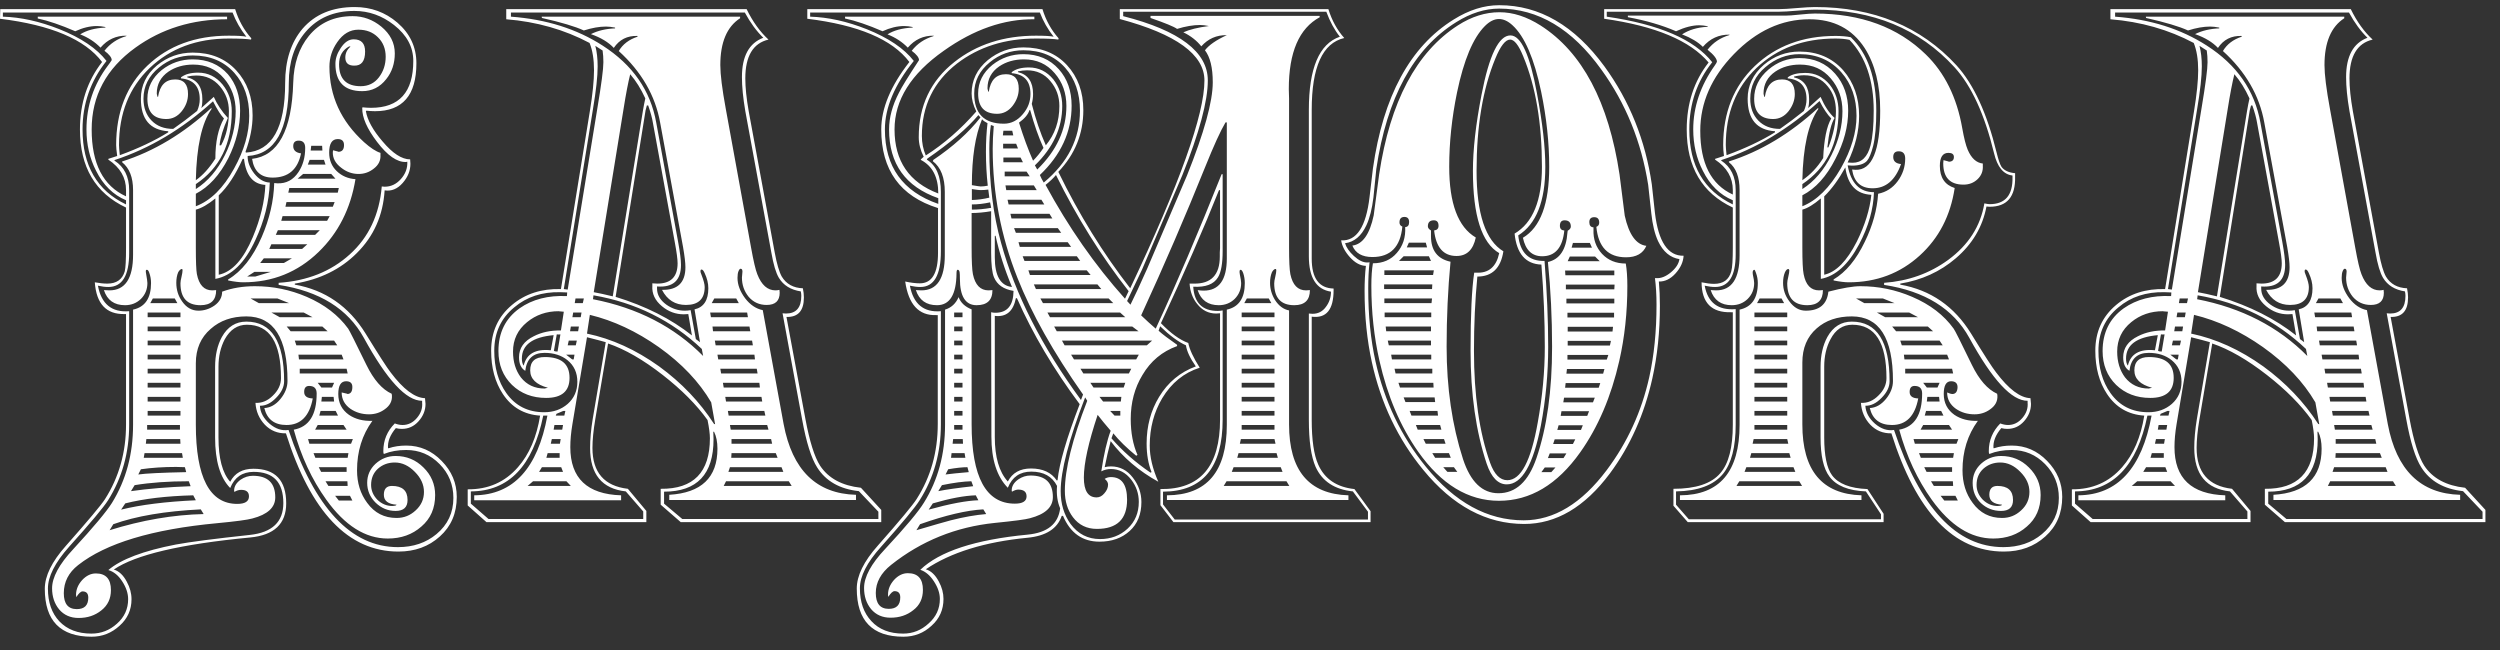 <svg width="150" height="39" viewBox="0 0 150 39" fill="none" xmlns="http://www.w3.org/2000/svg">
<rect x="0" y="0" width="150" height="39" fill="#333333" stroke="none"/>
<path d="M27.406 29.812C27.406 30.792 27.068 31.583 26.391 32.188C25.724 32.792 24.896 33.094 23.906 33.094C20.896 33.094 18.646 30.729 17.156 26C16.656 26.01 16.234 25.838 15.891 25.484C15.547 25.12 15.359 24.682 15.328 24.172C15.713 24.193 16.062 24.047 16.375 23.734C16.698 23.422 16.859 23.073 16.859 22.688C16.859 20.552 16.177 19.484 14.812 19.484C14.25 19.484 13.807 19.776 13.484 20.359C13.234 20.838 13.109 21.385 13.109 22V26.25C13.109 27.5 13.344 28.385 13.812 28.906C14.083 28.385 14.547 28.125 15.203 28.125C16.516 28.125 17.172 28.818 17.172 30.203C17.172 31.432 16.448 32.115 15 32.25C10.844 32.646 8.12 33.286 6.828 34.172C7.141 34.266 7.401 34.51 7.609 34.906C7.797 35.25 7.891 35.599 7.891 35.953C7.891 36.589 7.651 37.12 7.172 37.547C6.693 37.984 6.135 38.203 5.5 38.203C3.625 38.203 2.688 37.245 2.688 35.328C2.688 34.557 3.109 33.698 3.953 32.75C5.286 31.24 6.068 30.307 6.297 29.953C7.141 28.63 7.562 27.135 7.562 25.469V18.844H7.469C6.375 18.865 5.781 18.229 5.688 16.938C5.969 16.99 6.219 17.016 6.438 17.016C6.99 17.016 7.339 16.771 7.484 16.281C7.536 16.083 7.562 15.604 7.562 14.844V12.453C5.719 11.588 4.797 10.026 4.797 7.766C4.797 6.203 5.24 4.854 6.125 3.719C5.104 2.365 3.062 1.5 0 1.125L0.016 0.547H14.109C14.318 1.224 14.641 1.807 15.078 2.297L15.062 2.375C14.812 2.333 14.365 2.312 13.719 2.312C11.802 2.312 10.224 2.901 8.984 4.078C7.755 5.255 7.141 6.797 7.141 8.703C7.141 8.818 7.156 9.021 7.188 9.312C8.302 8.906 9.271 8.448 10.094 7.938V7.875C9 7.802 8.453 7.151 8.453 5.922C8.453 5.13 8.776 4.464 9.422 3.922C10.047 3.411 10.76 3.156 11.562 3.156C12.646 3.156 13.516 3.51 14.172 4.219C14.828 4.927 15.156 5.828 15.156 6.922C15.156 7.599 15.016 8.323 14.734 9.094L14.75 9.156C16.323 9.062 17.109 7.672 17.109 4.984C17.109 3.63 17.458 2.542 18.156 1.719C18.906 0.854 19.948 0.422 21.281 0.422C22.26 0.422 23.115 0.734 23.844 1.359C24.604 2.016 24.984 2.828 24.984 3.797C24.984 5.714 24.156 6.672 22.5 6.672C22.333 6.672 22.162 6.661 21.984 6.641L21.953 6.672C22.047 7.214 22.38 7.818 22.953 8.484C23.557 9.203 24.109 9.562 24.609 9.562C24.62 9.719 24.625 9.807 24.625 9.828C24.625 10.245 24.469 10.63 24.156 10.984C23.844 11.338 23.484 11.484 23.078 11.422C22.984 12.922 22.427 14.177 21.406 15.188C20.438 16.156 19.198 16.766 17.688 17.016V17.078C19.51 17.401 20.927 18.38 21.938 20.016C22.719 21.287 23.219 22.062 23.438 22.344C24.198 23.354 24.885 23.87 25.5 23.891C25.521 24.068 25.531 24.182 25.531 24.234C25.531 24.62 25.391 24.969 25.109 25.281C24.838 25.583 24.505 25.734 24.109 25.734C23.995 25.734 23.875 25.719 23.75 25.688C23.406 26.094 23.25 26.495 23.281 26.891H23.328C23.641 26.787 23.99 26.734 24.375 26.734C25.198 26.734 25.906 27.042 26.5 27.656C27.104 28.271 27.406 28.99 27.406 29.812ZM13.734 6.672C13.734 6.099 13.552 5.599 13.188 5.172C12.823 4.745 12.354 4.531 11.781 4.531C11.604 4.531 11.422 4.552 11.234 4.594V4.641C11.838 4.786 12.141 5.224 12.141 5.953C12.141 6.193 12.12 6.37 12.078 6.484C12.12 6.443 12.37 6.219 12.828 5.812C13.026 6.26 13.307 6.682 13.672 7.078C13.391 7.703 13.224 8.25 13.172 8.719H13.266C13.578 8.156 13.734 7.474 13.734 6.672ZM14.953 6.953C14.953 5.901 14.656 5.042 14.062 4.375C13.438 3.677 12.604 3.328 11.562 3.328C10.802 3.328 10.13 3.568 9.547 4.047C8.922 4.557 8.609 5.182 8.609 5.922C8.609 6.464 8.771 6.901 9.094 7.234C9.417 7.568 9.849 7.734 10.391 7.734C10.828 7.432 11.307 7.073 11.828 6.656C11.932 6.427 11.984 6.193 11.984 5.953C11.984 5.193 11.609 4.776 10.859 4.703V4.641C11.099 4.453 11.443 4.359 11.891 4.359C12.474 4.359 12.963 4.599 13.359 5.078C13.724 5.536 13.906 6.068 13.906 6.672C13.906 8.63 13.188 10.088 11.75 11.047V11.344C12.469 10.885 13.052 10.203 13.5 9.297C13.927 8.432 14.141 7.557 14.141 6.672C14.141 5.901 13.906 5.245 13.438 4.703C12.969 4.151 12.354 3.875 11.594 3.875C11.021 3.875 10.526 4.016 10.109 4.297C9.641 4.62 9.406 5.057 9.406 5.609C9.406 5.641 9.422 5.708 9.453 5.812H9.484C9.589 5.115 9.932 4.766 10.516 4.766C11.026 4.766 11.281 5.057 11.281 5.641C11.281 6.016 11.156 6.359 10.906 6.672C10.656 6.984 10.349 7.141 9.984 7.141C9.224 7.141 8.844 6.734 8.844 5.922C8.844 5.245 9.13 4.672 9.703 4.203C10.245 3.776 10.865 3.562 11.562 3.562C12.438 3.562 13.141 3.859 13.672 4.453C14.162 5.026 14.406 5.755 14.406 6.641C14.406 7.589 14.172 8.536 13.703 9.484C13.182 10.505 12.531 11.219 11.75 11.625V12.375C12.635 12.042 13.401 11.287 14.047 10.109C14.651 9.026 14.953 7.974 14.953 6.953ZM15.922 11.094C15.182 11.052 14.755 10.531 14.641 9.531H14.562C14.125 10.5 13.646 11.229 13.125 11.719V16.484C13.927 16.318 14.609 15.562 15.172 14.219C15.63 13.125 15.88 12.083 15.922 11.094ZM14.781 2.203C14.427 1.755 14.151 1.271 13.953 0.75H0.172V1C1.245 1.031 2.375 1.281 3.562 1.75C4.865 2.271 5.807 2.906 6.391 3.656C5.432 4.854 4.953 6.224 4.953 7.766C4.953 9.932 5.823 11.432 7.562 12.266V12.016C6.792 11.693 6.193 11.104 5.766 10.25C5.38 9.5 5.188 8.672 5.188 7.766C5.188 6.349 5.62 5.068 6.484 3.922C6.557 3.828 6.63 3.724 6.703 3.609C6.703 3.453 6.557 3.266 6.266 3.047C6.599 2.62 7.031 2.328 7.562 2.172L7.594 2.141C6.969 2.13 6.448 2.37 6.031 2.859C5.698 2.516 5.292 2.25 4.812 2.062C5.188 1.823 5.682 1.688 6.297 1.656L6.344 1.625C6.146 1.583 5.969 1.562 5.812 1.562C5.396 1.562 4.964 1.667 4.516 1.875C3.651 1.5 2.901 1.245 2.266 1.109V1H13.625V1.156C11.531 1.156 9.698 1.724 8.125 2.859C6.375 4.12 5.5 5.755 5.5 7.766C5.5 9.818 6.188 11.156 7.562 11.781V11.406C7.562 10.656 7.208 10.047 6.5 9.578V9.531L7.031 9.359C6.99 9.057 6.969 8.839 6.969 8.703C6.969 6.724 7.594 5.135 8.844 3.938C10.104 2.74 11.729 2.141 13.719 2.141C14.25 2.141 14.604 2.161 14.781 2.203ZM19.656 19.875L19.344 19.594H17.203L17.438 19.875H19.656ZM18.75 19.031L18.219 18.75H16.281L16.781 19.031H18.75ZM20.234 20.719L20.047 20.438H17.688L17.781 20.719H20.234ZM17.344 18.188L16.641 17.906H15.031L15.531 18.188H17.344ZM20.609 21.562L20.5 21.281H17.906L17.938 21.562H20.609ZM20.859 22.406L20.797 22.125H17.984V22.406H20.859ZM20.047 22.969H19.062L19.281 23.25H19.922L20.047 22.969ZM27.203 29.875C27.203 29.083 26.927 28.406 26.375 27.844C25.823 27.281 25.156 27 24.375 27C23.875 27 23.432 27.078 23.047 27.234L23.016 27.219C23.005 27.177 23 27.125 23 27.062C23 26.417 23.229 25.865 23.688 25.406C23.854 25.469 24.01 25.5 24.156 25.5C24.49 25.5 24.776 25.359 25.016 25.078C25.255 24.797 25.359 24.49 25.328 24.156V24.047C24.38 24.057 23.213 22.797 21.828 20.266C20.87 18.526 19.167 17.469 16.719 17.094V16.969C18.438 16.854 19.859 16.287 20.984 15.266C22.12 14.245 22.76 12.885 22.906 11.188C22.958 11.198 23.016 11.203 23.078 11.203C23.453 11.203 23.776 11.052 24.047 10.75C24.328 10.438 24.458 10.088 24.438 9.703L24.359 9.719C23.828 9.74 23.25 9.339 22.625 8.516C22.021 7.724 21.724 7.047 21.734 6.484L21.75 6.438C21.927 6.458 22.099 6.469 22.266 6.469C23.953 6.469 24.797 5.531 24.797 3.656C24.797 2.823 24.412 2.104 23.641 1.5C22.922 0.938 22.13 0.656 21.266 0.656C20.037 0.656 19.062 1.073 18.344 1.906C17.667 2.688 17.328 3.708 17.328 4.969C17.328 7.802 16.505 9.266 14.859 9.359C14.849 9.703 14.979 10.052 15.25 10.406C15.531 10.76 15.844 10.943 16.188 10.953C16.146 12.109 15.859 13.255 15.328 14.391C14.693 15.776 13.891 16.557 12.922 16.734V11.906C12.474 12.271 12.083 12.495 11.75 12.578V14.844C11.75 15.688 11.771 16.219 11.812 16.438C11.938 17.094 12.245 17.422 12.734 17.422C12.807 17.422 12.885 17.417 12.969 17.406C12.969 18.01 12.656 18.312 12.031 18.312C11.229 18.312 10.828 17.875 10.828 17C10.828 16.906 10.849 16.776 10.891 16.609C10.932 16.432 10.953 16.302 10.953 16.219C10.953 16.156 10.932 16.13 10.891 16.141C10.818 16.162 10.75 16.229 10.688 16.344C10.615 16.521 10.578 16.729 10.578 16.969C10.578 17.385 10.693 17.755 10.922 18.078C11.182 18.453 11.51 18.641 11.906 18.641C12.25 18.641 12.573 18.537 12.875 18.328C13.177 18.109 13.328 17.833 13.328 17.5C13.922 17.281 14.578 17.172 15.297 17.172C16.38 17.172 17.417 17.385 18.406 17.812C19.469 18.271 20.297 18.906 20.891 19.719C20.963 19.823 21.328 20.547 21.984 21.891C22.422 22.787 22.927 23.365 23.5 23.625L23.516 23.734C23.537 24.068 23.391 24.344 23.078 24.562C22.807 24.76 22.495 24.859 22.141 24.859C21.724 24.859 21.354 24.75 21.031 24.531C20.677 24.281 20.5 23.953 20.5 23.547C20.792 23.609 20.901 23.641 20.828 23.641C21.037 23.641 21.141 23.5 21.141 23.219C21.141 22.99 21.016 22.875 20.766 22.875C20.453 22.875 20.297 23.13 20.297 23.641C20.297 24.172 20.51 24.588 20.938 24.891C21.323 25.151 21.792 25.271 22.344 25.25C21.729 26.094 21.422 27.083 21.422 28.219C21.422 28.979 21.625 29.63 22.031 30.172C22.469 30.776 23.057 31.078 23.797 31.078C24.234 31.078 24.615 30.927 24.938 30.625C25.271 30.323 25.438 29.953 25.438 29.516C25.438 29.078 25.255 28.677 24.891 28.312C24.526 27.938 24.125 27.75 23.688 27.75C23.292 27.75 22.953 27.875 22.672 28.125C22.401 28.375 22.266 28.698 22.266 29.094C22.266 29.427 22.391 29.724 22.641 29.984C22.901 30.234 23.198 30.359 23.531 30.359C23.604 30.359 23.677 30.349 23.75 30.328L23.797 30.281C23.287 30.25 23.031 30.052 23.031 29.688C23.031 29.333 23.193 29.156 23.516 29.156C24.141 29.156 24.453 29.438 24.453 30C24.453 30.438 24.213 30.656 23.734 30.656C23.276 30.656 22.875 30.49 22.531 30.156C22.198 29.823 22.031 29.427 22.031 28.969C22.031 28.521 22.198 28.141 22.531 27.828C22.875 27.516 23.276 27.359 23.734 27.359C24.391 27.359 24.948 27.588 25.406 28.047C25.875 28.505 26.109 29.057 26.109 29.703C26.109 30.495 25.833 31.125 25.281 31.594C24.74 32.073 24.068 32.312 23.266 32.312C21.922 32.312 20.693 31.537 19.578 29.984C18.713 28.776 18.062 27.375 17.625 25.781C18.542 25.615 19 24.891 19 23.609C19 23.307 18.849 23.156 18.547 23.156C18.349 23.156 18.25 23.276 18.25 23.516C18.25 23.766 18.422 23.896 18.766 23.906C18.568 24.969 18.042 25.5 17.188 25.5C16.469 25.5 16.026 25.162 15.859 24.484C16.224 24.463 16.547 24.281 16.828 23.938C17.109 23.594 17.25 23.234 17.25 22.859C17.25 20.276 16.427 18.984 14.781 18.984C13.917 18.984 13.203 19.234 12.641 19.734C12.047 20.245 11.75 20.932 11.75 21.797V25.469C11.75 28.646 12.578 30.234 14.234 30.234C14.703 30.234 14.938 30.083 14.938 29.781C14.938 29.521 14.781 29.391 14.469 29.391C14.333 29.391 14.198 29.432 14.062 29.516C14.052 29.495 14.047 29.469 14.047 29.438C14.047 29.188 14.177 28.969 14.438 28.781C14.667 28.625 14.912 28.547 15.172 28.547C16.068 28.547 16.516 28.979 16.516 29.844C16.516 30.448 16.057 30.87 15.141 31.109C14.838 31.193 14.135 31.287 13.031 31.391C9.135 31.755 6.354 32.594 4.688 33.906C4.115 34.354 3.828 34.917 3.828 35.594C3.828 36.229 4.089 36.547 4.609 36.547C5.068 36.547 5.297 36.318 5.297 35.859C5.297 35.609 5.182 35.484 4.953 35.484C4.849 35.484 4.724 35.599 4.578 35.828C4.568 35.786 4.562 35.74 4.562 35.688C4.562 35.375 4.682 35.083 4.922 34.812C5.172 34.542 5.448 34.406 5.75 34.406C6.354 34.406 6.656 34.74 6.656 35.406C6.656 35.917 6.464 36.323 6.078 36.625C5.703 36.927 5.25 37.078 4.719 37.078C4.229 37.078 3.839 36.906 3.547 36.562C3.266 36.219 3.125 35.797 3.125 35.297C3.125 34.641 3.547 33.859 4.391 32.953C5.609 31.63 6.385 30.703 6.719 30.172C7.562 28.807 7.984 27.245 7.984 25.484V18.578C8.703 18.422 9.062 17.891 9.062 16.984C9.062 16.766 9.026 16.557 8.953 16.359C8.911 16.234 8.859 16.177 8.797 16.188C8.745 16.188 8.734 16.266 8.766 16.422C8.818 16.713 8.844 16.901 8.844 16.984C8.844 17.359 8.714 17.677 8.453 17.938C8.193 18.188 7.875 18.312 7.5 18.312C6.854 18.312 6.432 18.01 6.234 17.406C6.349 17.417 6.458 17.422 6.562 17.422C7.51 17.422 7.984 16.708 7.984 15.281V11.406C7.984 10.646 7.766 10.088 7.328 9.734V9.688C9.234 9.083 11.021 8.01 12.688 6.469V6.547C12.104 7.38 11.792 8.802 11.75 10.812C12.167 10.521 12.557 10.088 12.922 9.516C12.922 8.505 13.094 7.703 13.438 7.109C13.26 6.932 13.042 6.589 12.781 6.078C10.958 7.734 8.984 8.911 6.859 9.609L6.875 9.641C7.458 10.016 7.75 10.604 7.75 11.406V15.172C7.75 16.537 7.333 17.219 6.5 17.219C6.312 17.219 6.104 17.193 5.875 17.141C6.083 18.245 6.708 18.755 7.75 18.672V25.484C7.75 27.162 7.328 28.672 6.484 30.016C6.214 30.443 5.432 31.375 4.141 32.812C3.297 33.76 2.875 34.594 2.875 35.312C2.875 36.135 3.104 36.792 3.562 37.281C4.031 37.771 4.672 38.016 5.484 38.016C6.068 38.016 6.578 37.818 7.016 37.422C7.464 37.026 7.688 36.536 7.688 35.953C7.688 35.599 7.568 35.24 7.328 34.875C7.099 34.521 6.823 34.297 6.5 34.203C7.26 33.557 8.609 33.047 10.547 32.672C11.391 32.516 12.875 32.323 15 32.094C16.333 31.948 17 31.312 17 30.188C17 28.938 16.406 28.312 15.219 28.312C14.542 28.312 14.073 28.635 13.812 29.281C13.208 28.667 12.906 27.656 12.906 26.25V22.016C12.906 21.318 13.042 20.719 13.312 20.219C13.656 19.604 14.146 19.297 14.781 19.297C16.292 19.297 17.047 20.49 17.047 22.875C17.047 23.219 16.885 23.552 16.562 23.875C16.25 24.198 15.927 24.354 15.594 24.344C15.615 24.74 15.807 25.099 16.172 25.422C16.537 25.734 16.917 25.859 17.312 25.797C18.875 30.484 21.062 32.828 23.875 32.828C24.792 32.828 25.562 32.568 26.188 32.047C26.865 31.484 27.203 30.76 27.203 29.875ZM20.047 24.094L20.016 23.812H19.312L19.281 24.094H20.047ZM20.281 24.938L20.141 24.656H19.234L19.156 24.938H20.281ZM20.797 25.781L20.609 25.5H19.062L18.906 25.781H20.797ZM21.172 26.344H18.484L18.562 26.625H21.062L21.172 26.344ZM20.906 27.188H18.812L18.922 27.469H20.859L20.906 27.188ZM10.641 18.188L10.484 17.906H9.172L9.016 18.188H10.641ZM20.797 28.312V28.031H19.125L19.266 28.312H20.797ZM20.859 29.156L20.844 28.875H19.531L19.703 29.156H20.859ZM10.828 19.031V18.75H8.859V19.031H10.828ZM21.141 30.031L21 29.75H20.109L20.328 30.031H21.141ZM10.828 19.875V19.594H8.859V19.875H10.828ZM10.828 20.719V20.438H8.859V20.719H10.828ZM10.828 21.562V21.281H8.859V21.562H10.828ZM10.828 22.406V22.125H8.859V22.406H10.828ZM10.828 23.25V22.969H8.859V23.25H10.828ZM10.828 24.094V23.812H8.859V24.094H10.828ZM10.828 24.938V24.656H8.859V24.938H10.828ZM10.797 25.781V25.5H8.828V25.781H10.797ZM10.828 26.625L10.812 26.344H8.781L8.75 26.625H10.828ZM10.969 27.469L10.922 27.188H8.672L8.625 27.469H10.969ZM11.172 28.328L11.094 28.031C10.938 28.021 10.76 28.016 10.562 28.016C9.812 28.016 9.109 28.062 8.453 28.156L8.297 28.469C8.734 28.406 9.693 28.359 11.172 28.328ZM11.438 29.172L11.328 28.875C10.109 28.875 9.026 28.953 8.078 29.109L7.859 29.469C8.87 29.323 10.062 29.224 11.438 29.172ZM11.75 30.016L11.594 29.719C9.99 29.76 8.63 29.922 7.516 30.203L7.266 30.578C8.443 30.287 9.938 30.099 11.75 30.016ZM12.219 30.844L12.047 30.562C9.911 30.667 8.161 30.963 6.797 31.453L6.578 31.812C8.516 31.208 10.396 30.885 12.219 30.844ZM23.688 3.203C23.688 3.807 23.516 4.323 23.172 4.75C22.797 5.229 22.318 5.469 21.734 5.469C20.662 5.469 20.125 4.922 20.125 3.828C20.125 3.516 20.229 3.203 20.438 2.891C20.667 2.536 20.927 2.359 21.219 2.359C21.677 2.359 21.906 2.604 21.906 3.094C21.906 3.667 21.688 3.948 21.25 3.938C20.896 3.938 20.719 3.776 20.719 3.453C20.719 3.193 20.823 2.974 21.031 2.797L20.953 2.781C20.547 3 20.344 3.359 20.344 3.859C20.344 4.734 20.776 5.172 21.641 5.172C22.099 5.172 22.463 4.995 22.734 4.641C23.005 4.286 23.141 3.875 23.141 3.406C23.141 2.927 22.984 2.536 22.672 2.234C22.37 1.932 21.979 1.781 21.5 1.781C21 1.781 20.578 2.031 20.234 2.531C19.922 2.979 19.766 3.469 19.766 4C19.766 5.76 20.458 7.271 21.844 8.531C22.229 8.875 22.557 9.089 22.828 9.172V9.297C22.849 9.62 22.719 9.891 22.438 10.109C22.167 10.328 21.859 10.438 21.516 10.438C21.13 10.438 20.781 10.312 20.469 10.062C20.125 9.802 19.958 9.49 19.969 9.125L19.984 9.016C20.234 9.078 20.338 9.109 20.297 9.109C20.526 9.109 20.641 8.974 20.641 8.703C20.641 8.464 20.516 8.344 20.266 8.344C19.922 8.344 19.75 8.615 19.75 9.156C19.75 9.604 19.901 9.974 20.203 10.266C20.505 10.557 20.88 10.719 21.328 10.75C21.037 12.521 20.297 13.979 19.109 15.125C17.859 16.333 16.354 16.938 14.594 16.938C14.365 16.938 14.062 16.901 13.688 16.828V16.766C14.5 16.287 15.172 15.438 15.703 14.219C16.172 13.135 16.422 12.057 16.453 10.984L16.641 11C17.172 11.021 17.594 10.797 17.906 10.328C18.177 9.922 18.312 9.438 18.312 8.875C18.312 8.583 18.182 8.438 17.922 8.438C17.703 8.438 17.594 8.547 17.594 8.766C17.594 9.016 17.75 9.161 18.062 9.203C17.865 10.172 17.297 10.656 16.359 10.656C15.651 10.656 15.24 10.281 15.125 9.531C16.688 9.354 17.51 7.828 17.594 4.953C17.625 3.818 17.938 2.885 18.531 2.156C19.177 1.365 20.052 0.969 21.156 0.969C21.792 0.969 22.365 1.177 22.875 1.594C23.417 2.042 23.688 2.578 23.688 3.203ZM19.344 9.031L19.328 8.75H18.672L18.641 9.031H19.344ZM19.531 9.875L19.438 9.594H18.578L18.469 9.875H19.531ZM20.125 10.719L19.875 10.438H18.188L17.859 10.719H20.125ZM20.328 11.281H17.359L17.297 11.562H20.266L20.328 11.281ZM20.078 12.125H17.188L17.125 12.406H19.969L20.078 12.125ZM19.781 12.969H16.953L16.875 13.25H19.625L19.781 12.969ZM19.188 13.812H16.672L16.547 14.094H18.906L19.188 13.812ZM18.438 14.656H16.281L16.156 14.938H18.125L18.438 14.656ZM17.516 15.5H15.828L15.609 15.781H17.031L17.516 15.5ZM16.25 16.312H15.266L14.828 16.594H15.312L16.25 16.312ZM52.875 31.328H40.844L39.641 30.281V29.328C41.609 29.349 42.594 28.338 42.594 26.297C42.594 26.037 42.547 25.672 42.453 25.203C41.797 24.287 40.901 23.385 39.766 22.5C38.589 21.583 37.495 20.953 36.484 20.609L35.719 25.141C35.604 25.828 35.547 26.406 35.547 26.875C35.547 28.344 36.255 29.162 37.672 29.328L38.781 30.656V31.328H29.188L28.062 30.328V29.359C29.292 29.37 30.297 28.927 31.078 28.031C31.755 27.26 32.198 26.229 32.406 24.938C31.448 24.875 30.703 24.443 30.172 23.641C29.703 22.932 29.469 22.068 29.469 21.047C29.469 19.912 29.885 18.995 30.719 18.297C31.51 17.63 32.49 17.312 33.656 17.344L35.391 6.672C35.557 5.651 35.641 4.833 35.641 4.219C35.641 3.562 35.552 3.016 35.375 2.578C33.865 1.776 32.198 1.302 30.375 1.156V0.547H44.797C45.161 1.297 45.599 1.906 46.109 2.375C45.182 2.594 44.719 3.37 44.719 4.703C44.719 5.245 44.786 5.901 44.922 6.672L46.484 15.156C46.609 15.833 46.75 16.312 46.906 16.594C47.177 17.042 47.599 17.276 48.172 17.297C48.214 17.495 48.234 17.677 48.234 17.844C48.234 18.646 47.885 19.037 47.188 19.016L48.328 25.156C48.578 26.49 48.87 27.417 49.203 27.938C49.703 28.698 50.521 29.141 51.656 29.266L52.875 30.594V31.328ZM38.719 5.906C38.458 5.333 38.156 4.849 37.812 4.453C37.688 4.953 37.557 5.63 37.422 6.484L35.625 17.531C35.917 17.583 36.297 17.667 36.766 17.781L38.578 6.625C38.62 6.375 38.667 6.135 38.719 5.906ZM41.516 20.125L41.297 18.844C41.214 18.854 41.125 18.859 41.031 18.859C40.542 18.859 40.104 18.698 39.719 18.375C39.302 18.031 39.109 17.625 39.141 17.156V17C39.245 17.01 39.344 17.016 39.438 17.016C40.25 17.016 40.656 16.609 40.656 15.797C40.656 15.557 40.599 15.13 40.484 14.516L39.172 7.359C39.13 7.089 39.036 6.745 38.891 6.328H38.812C38.792 6.391 38.766 6.49 38.734 6.625L36.938 17.812C38.74 18.365 40.266 19.135 41.516 20.125ZM52.703 31.141V30.703L51.531 29.469C50.385 29.344 49.552 28.87 49.031 28.047C48.677 27.495 48.375 26.531 48.125 25.156L46.953 18.797C47.026 18.807 47.094 18.812 47.156 18.812C47.771 18.812 48.078 18.458 48.078 17.75C48.078 17.667 48.068 17.578 48.047 17.484C47.443 17.391 47.005 17.12 46.734 16.672C46.557 16.38 46.406 15.875 46.281 15.156L44.719 6.672C44.583 5.88 44.516 5.198 44.516 4.625C44.516 3.375 44.943 2.589 45.797 2.266C45.391 1.87 45.021 1.365 44.688 0.75H30.656V1C32.771 1.156 34.604 1.734 36.156 2.734C37.958 3.891 39.031 5.432 39.375 7.359L40.688 14.516C40.802 15.141 40.859 15.599 40.859 15.891C40.859 16.828 40.38 17.26 39.422 17.188C39.422 17.229 39.422 17.271 39.422 17.312C39.422 17.688 39.609 18.01 39.984 18.281C40.328 18.521 40.698 18.641 41.094 18.641C41.208 18.641 41.323 18.63 41.438 18.609L41.75 20.344L42 20.531L41.672 18.562C42.224 18.438 42.5 18.016 42.5 17.297C42.5 17.005 42.427 16.703 42.281 16.391C42.219 16.245 42.156 16.172 42.094 16.172C42.052 16.172 42.031 16.198 42.031 16.25C42.021 16.302 42.042 16.385 42.094 16.5C42.219 16.823 42.281 17.062 42.281 17.219C42.281 17.938 41.906 18.297 41.156 18.297C40.51 18.297 40.031 17.995 39.719 17.391C40.656 17.412 41.125 16.958 41.125 16.031C41.125 15.771 41.078 15.37 40.984 14.828L39.609 7.359C39.318 5.734 38.49 4.302 37.125 3.062C37.365 2.656 37.74 2.37 38.25 2.203V2.156C37.635 2.135 37.161 2.375 36.828 2.875C36.505 2.531 36.047 2.255 35.453 2.047C35.87 1.839 36.354 1.724 36.906 1.703V1.656C36.698 1.615 36.516 1.594 36.359 1.594C35.964 1.594 35.521 1.672 35.031 1.828C34.51 1.589 33.672 1.339 32.516 1.078L32.5 1H44.406V1.094C43.615 1.604 43.219 2.542 43.219 3.906C43.219 4.469 43.328 5.344 43.547 6.531L45.062 14.844C45.208 15.656 45.333 16.193 45.438 16.453C45.688 17.099 46.052 17.422 46.531 17.422C46.604 17.422 46.682 17.412 46.766 17.391C46.776 17.453 46.781 17.51 46.781 17.562C46.781 18.052 46.521 18.297 46 18.297C45.562 18.297 45.203 18.135 44.922 17.812C44.651 17.479 44.516 17.094 44.516 16.656C44.516 16.615 44.521 16.557 44.531 16.484C44.542 16.401 44.547 16.338 44.547 16.297C44.547 16.193 44.516 16.135 44.453 16.125C44.401 16.115 44.354 16.162 44.312 16.266C44.271 16.359 44.25 16.495 44.25 16.672C44.25 17.078 44.401 17.484 44.703 17.891C45.005 18.287 45.359 18.526 45.766 18.609L47.016 25.438C47.536 28.208 48.984 29.625 51.359 29.688V30H40.156V29.688C42.083 29.573 43.047 28.651 43.047 26.922C43.047 26.516 42.979 26.177 42.844 25.906H42.797C42.807 26.062 42.812 26.213 42.812 26.359C42.812 28.453 41.823 29.5 39.844 29.5V30.219L40.938 31.141H52.703ZM44.328 18.188L44.172 17.906H42.859L42.703 18.188H44.328ZM36.203 3.734C36.203 3.484 36.188 3.25 36.156 3.031C35.99 2.927 35.844 2.833 35.719 2.75C35.812 3.104 35.859 3.516 35.859 3.984C35.859 4.578 35.766 5.432 35.578 6.547L33.828 17.344L34.062 17.375L35.844 6.484C36.083 5.057 36.203 4.141 36.203 3.734ZM44.875 19.031L44.828 18.75H42.609L42.656 19.031H44.875ZM45.016 19.875L44.969 19.594H42.75L42.781 19.875H45.016ZM45.172 20.719L45.125 20.438H42.891L42.938 20.719H45.172ZM45.297 21.562L45.266 21.281H43.047L43.094 21.562H45.297ZM45.453 22.406L45.406 22.125H43.219L43.266 22.406H45.453ZM45.594 23.25L45.562 22.969H43.375L43.422 23.25H45.594ZM45.734 24.094L45.688 23.812H43.516L43.562 24.094H45.734ZM45.922 24.938L45.859 24.656H43.672L43.719 24.938H45.922ZM42.188 21.359L42.109 20.938C40.307 19.229 38.141 18.156 35.609 17.719L35.578 17.953C38.255 18.474 40.458 19.609 42.188 21.359ZM46.109 25.781L46.031 25.5H43.797L43.844 25.781H46.109ZM46.328 26.625L46.266 26.344H43.891V26.625H46.328ZM46.656 27.469L46.547 27.188H43.891L43.875 27.469H46.656ZM47 28.312L46.891 28.031H43.797L43.703 28.312H47ZM42.906 25.453L42.672 24.141C41.953 22.912 40.906 21.807 39.531 20.828C38.188 19.88 36.807 19.234 35.391 18.891L35.219 20.016C36.708 20.328 38.151 20.984 39.547 21.984C40.891 22.963 41.99 24.115 42.844 25.438L42.906 25.453ZM35.031 17.906H34.531L34.484 18.188H34.969L35.031 17.906ZM47.5 29.156L47.328 28.875H43.562L43.422 29.156H47.5ZM34.891 18.75H34.391L34.344 19.031H34.844L34.891 18.75ZM34.734 19.594H34.25L34.203 19.875H34.688L34.734 19.594ZM34.609 20.438H34.125L34.062 20.719H34.547L34.609 20.438ZM33.625 20.062C33.552 20.073 33.479 20.073 33.406 20.062L33.234 21.047C33.276 21.078 33.349 21.094 33.453 21.094L33.625 20.062ZM34.469 21.281H33.969L34.328 21.562H34.422L34.469 21.281ZM33.219 20.109C31.948 20.224 31.312 20.693 31.312 21.516C31.312 21.703 31.349 21.844 31.422 21.938C31.588 21.229 32.13 20.922 33.047 21.016L33.219 20.109ZM34.641 22.906C34.641 22.365 34.443 21.932 34.047 21.609C33.682 21.318 33.224 21.172 32.672 21.172C31.984 21.172 31.599 21.531 31.516 22.25C31.266 22.104 31.141 21.833 31.141 21.438C31.141 20.885 31.438 20.463 32.031 20.172C32.5 19.932 33.042 19.818 33.656 19.828L33.828 18.703C33.568 18.682 33.469 18.672 33.531 18.672C32.792 18.672 32.156 18.891 31.625 19.328C31.062 19.787 30.781 20.375 30.781 21.094C30.781 21.708 30.938 22.224 31.25 22.641C31.604 23.088 32.078 23.312 32.672 23.312C32.693 23.312 32.76 23.297 32.875 23.266C32.167 23.078 31.812 22.729 31.812 22.219C31.812 21.688 32.104 21.422 32.688 21.422C33.677 21.422 34.172 21.838 34.172 22.672C34.172 23.474 33.703 23.875 32.766 23.875C31.943 23.875 31.26 23.615 30.719 23.094C30.177 22.562 29.906 21.885 29.906 21.062C29.906 19.958 30.328 19.104 31.172 18.5C31.943 17.958 32.891 17.713 34.016 17.766L34.031 17.547L33.609 17.531C32.516 17.51 31.599 17.812 30.859 18.438C30.057 19.094 29.656 19.963 29.656 21.047C29.656 22.057 29.896 22.901 30.375 23.578C30.917 24.349 31.677 24.734 32.656 24.734C33.208 24.734 33.677 24.568 34.062 24.234C34.448 23.891 34.641 23.448 34.641 22.906ZM33.922 24.656H33.797L33.391 24.828L33.344 24.938H33.859L33.922 24.656ZM33.781 25.5H33.266L33.219 25.781H33.734L33.781 25.5ZM38.594 31.141V30.688L37.547 29.484C36.12 29.328 35.406 28.458 35.406 26.875C35.406 26.354 35.458 25.776 35.562 25.141L36.344 20.531C36.094 20.458 35.719 20.359 35.219 20.234L34.344 25.453C34.26 25.953 34.219 26.412 34.219 26.828C34.219 28.693 35.234 29.656 37.266 29.719V30.016H28.453V29.719C30.797 29.698 32.26 28.104 32.844 24.938H32.594C31.979 27.958 30.531 29.474 28.25 29.484V30.219L29.312 31.141H38.594ZM33.641 26.344H33.109L33.047 26.625H33.594L33.641 26.344ZM33.578 27.469V27.188H32.859L32.781 27.469H33.578ZM33.781 28.312L33.672 28.031H32.516L32.344 28.312H33.781ZM34.25 29.156L33.984 28.875H31.984L31.656 29.156H34.25ZM82.234 31.328H70.406L69.625 30.312V29.344C72.01 29.375 73.203 27.984 73.203 25.172V18.797C73.12 18.807 73.042 18.812 72.969 18.812C72.51 18.812 72.13 18.62 71.828 18.234C71.557 17.901 71.406 17.495 71.375 17.016H71.625C72.667 17.037 73.188 16.495 73.188 15.391C73.188 15.338 73.188 15.255 73.188 15.141C73.198 15.026 73.203 14.943 73.203 14.891V11.406H73.141C72.224 13.708 71.062 16.37 69.656 19.391C70.25 20.005 70.797 20.401 71.297 20.578C71.37 20.963 71.599 21.458 71.984 22.062C71.037 22.365 70.287 22.974 69.734 23.891C69.234 24.734 68.984 25.682 68.984 26.734C68.984 27.412 69.156 28.135 69.5 28.906C68.333 28.26 67.38 27.448 66.641 26.469C66.505 26.979 66.385 27.5 66.281 28.031C66.396 28 66.521 27.984 66.656 27.984C67.188 27.984 67.625 28.208 67.969 28.656C68.312 29.094 68.484 29.583 68.484 30.125C68.484 30.854 68.25 31.432 67.781 31.859C67.312 32.286 66.708 32.5 65.969 32.5C64.948 32.5 64.219 31.984 63.781 30.953H63.703C63.443 31.724 62.755 32.161 61.641 32.266C59.078 32.516 57.047 33.146 55.547 34.156C55.859 34.25 56.12 34.495 56.328 34.891C56.516 35.234 56.609 35.583 56.609 35.938C56.609 36.583 56.37 37.12 55.891 37.547C55.422 37.984 54.859 38.203 54.203 38.203C52.339 38.203 51.406 37.24 51.406 35.312C51.406 34.542 51.828 33.682 52.672 32.734C53.995 31.234 54.771 30.302 55 29.938C55.844 28.615 56.266 27.115 56.266 25.438V18.906H56.156C55.125 18.938 54.51 18.266 54.312 16.891C54.646 16.963 54.938 17 55.188 17C55.917 17 56.281 16.391 56.281 15.172V12.484C54.01 11.776 52.875 10.203 52.875 7.766C52.875 6.505 53.438 5.156 54.562 3.719C53.542 2.365 51.5 1.5 48.438 1.125V0.547H62.547C62.755 1.224 63.078 1.807 63.516 2.297L63.5 2.375C63.25 2.333 62.802 2.312 62.156 2.312C60.302 2.312 58.724 2.812 57.422 3.812C56.016 4.906 55.312 6.354 55.312 8.156C55.312 8.573 55.391 8.964 55.547 9.328C56.641 8.63 57.651 7.75 58.578 6.688C58.391 6.312 58.297 5.953 58.297 5.609C58.297 4.818 58.62 4.151 59.266 3.609C59.891 3.099 60.604 2.844 61.406 2.844C62.49 2.844 63.359 3.198 64.016 3.906C64.672 4.615 65 5.516 65 6.609C65 8.026 64.5 9.26 63.5 10.312C64.74 12.865 66.177 15.193 67.812 17.297C70.781 11.026 72.266 6.87 72.266 4.828C72.266 3.276 70.573 2.047 67.188 1.141V0.547H79.703C79.912 1.224 80.229 1.802 80.656 2.281C79.354 2.583 78.703 4.021 78.703 6.594V15.516C78.703 16.693 79.141 17.292 80.016 17.312V17.406C80.016 18.583 79.578 19.115 78.703 19V25.188C78.703 26.396 78.833 27.292 79.094 27.875C79.479 28.74 80.203 29.229 81.266 29.344L82.234 30.672V31.328ZM82.078 31.172V30.703L81.172 29.484C80.078 29.37 79.333 28.88 78.938 28.016C78.667 27.401 78.531 26.458 78.531 25.188V18.812C78.604 18.823 78.677 18.828 78.75 18.828C79.083 18.828 79.349 18.693 79.547 18.422C79.755 18.151 79.859 17.844 79.859 17.5C78.974 17.365 78.531 16.656 78.531 15.375V6.594C78.531 4.094 79.151 2.63 80.391 2.203C80.068 1.797 79.797 1.297 79.578 0.703H67.391V0.969C70.776 1.833 72.469 3.12 72.469 4.828C72.469 6.068 71.958 7.964 70.938 10.516C70.135 12.391 69.333 14.271 68.531 16.156C68.323 16.583 68.021 17.219 67.625 18.062L67.828 18.281C68.068 17.802 68.401 17.083 68.828 16.125C69.63 14.26 70.427 12.396 71.219 10.531C72.25 7.958 72.766 6.094 72.766 4.938C72.766 4.062 72.609 3.422 72.297 3.016C72.537 2.703 72.974 2.401 73.609 2.109C72.995 2.099 72.484 2.323 72.078 2.781C71.807 2.438 71.448 2.156 71 1.938C71.375 1.771 71.885 1.646 72.531 1.562C72.333 1.521 72.156 1.5 72 1.5C71.594 1.5 71.135 1.578 70.625 1.734C70.438 1.599 69.906 1.38 69.031 1.078V0.953H79.172L79.188 1.031C77.948 1.698 77.328 3.135 77.328 5.344C77.328 5.469 77.333 5.656 77.344 5.906C77.344 6.146 77.344 6.328 77.344 6.453V14.844C77.344 15.656 77.37 16.193 77.422 16.453C77.557 17.099 77.87 17.422 78.359 17.422C78.432 17.422 78.51 17.417 78.594 17.406C78.594 18.01 78.281 18.312 77.656 18.312C76.854 18.312 76.453 17.875 76.453 17C76.453 16.906 76.474 16.776 76.516 16.609C76.557 16.432 76.578 16.302 76.578 16.219C76.578 16.156 76.552 16.13 76.5 16.141C76.427 16.172 76.365 16.24 76.312 16.344C76.24 16.521 76.203 16.729 76.203 16.969C76.203 17.333 76.302 17.677 76.5 18C76.729 18.354 77.01 18.562 77.344 18.625V25.469C77.344 28.229 78.531 29.646 80.906 29.719V30H70.016V29.719C72.412 29.708 73.609 28.297 73.609 25.484V18.578C74.328 18.422 74.688 17.891 74.688 16.984C74.688 16.776 74.656 16.578 74.594 16.391C74.542 16.245 74.484 16.177 74.422 16.188C74.37 16.198 74.359 16.292 74.391 16.469C74.443 16.719 74.469 16.891 74.469 16.984C74.469 17.359 74.338 17.677 74.078 17.938C73.818 18.188 73.5 18.312 73.125 18.312C72.479 18.312 72.057 18.01 71.859 17.406C71.984 17.427 72.104 17.438 72.219 17.438C73.146 17.438 73.609 16.792 73.609 15.5V7.344H73.531C73.229 7.854 72.823 8.745 72.312 10.016C71.135 12.943 69.854 15.912 68.469 18.922C68.76 19.203 69.052 19.469 69.344 19.719C70.583 17.042 71.901 13.953 73.297 10.453H73.359V15.062C73.359 15.812 73.266 16.338 73.078 16.641C72.828 17.057 72.333 17.245 71.594 17.203C71.656 18.172 72.146 18.656 73.062 18.656C73.156 18.656 73.255 18.646 73.359 18.625V25.172C73.359 28.047 72.167 29.49 69.781 29.5V30.266L70.484 31.172H82.078ZM76.281 18.188L76.125 17.906H74.812L74.656 18.188H76.281ZM76.469 19.031V18.75H74.5V19.031H76.469ZM63.562 6.359C63.562 5.786 63.38 5.286 63.016 4.859C62.661 4.432 62.198 4.219 61.625 4.219C61.448 4.219 61.266 4.24 61.078 4.281V4.328C61.682 4.474 61.984 4.911 61.984 5.641C61.984 5.839 61.958 6.036 61.906 6.234C62.135 7.141 62.417 7.969 62.75 8.719C63.292 8.062 63.562 7.276 63.562 6.359ZM76.469 19.875V19.594H74.5V19.875H76.469ZM76.469 20.719V20.438H74.5V20.719H76.469ZM64.797 6.641C64.797 5.589 64.5 4.729 63.906 4.062C63.281 3.365 62.448 3.016 61.406 3.016C60.646 3.016 59.974 3.255 59.391 3.734C58.766 4.245 58.453 4.87 58.453 5.609C58.453 6.818 59.047 7.422 60.234 7.422C60.672 7.422 61.052 7.229 61.375 6.844C61.677 6.49 61.828 6.089 61.828 5.641C61.828 4.87 61.453 4.453 60.703 4.391V4.328C60.943 4.141 61.286 4.047 61.734 4.047C62.318 4.047 62.807 4.286 63.203 4.766C63.557 5.224 63.734 5.755 63.734 6.359C63.734 7.672 63.188 8.859 62.094 9.922C62.104 9.943 62.151 10.026 62.234 10.172C63.401 9.036 63.984 7.766 63.984 6.359C63.984 5.589 63.75 4.932 63.281 4.391C62.812 3.839 62.198 3.562 61.438 3.562C60.865 3.562 60.37 3.703 59.953 3.984C59.484 4.307 59.25 4.745 59.25 5.297C59.25 5.328 59.266 5.396 59.297 5.5H59.328C59.432 4.802 59.776 4.453 60.359 4.453C60.87 4.453 61.125 4.745 61.125 5.328C61.125 5.693 61 6.036 60.75 6.359C60.5 6.672 60.193 6.828 59.828 6.828C59.068 6.828 58.688 6.422 58.688 5.609C58.688 4.932 58.974 4.359 59.547 3.891C60.089 3.464 60.708 3.25 61.406 3.25C62.281 3.25 62.99 3.552 63.531 4.156C64.042 4.729 64.297 5.458 64.297 6.344C64.297 7.906 63.661 9.292 62.391 10.5C62.422 10.562 62.458 10.641 62.5 10.734C62.552 10.818 62.594 10.891 62.625 10.953C64.073 9.755 64.797 8.318 64.797 6.641ZM76.469 21.562V21.281H74.5V21.562H76.469ZM62.609 8.875C62.318 8.24 62.052 7.484 61.812 6.609H61.766C61.693 6.859 61.484 7.109 61.141 7.359C61.411 8.224 61.693 8.984 61.984 9.641C62.203 9.422 62.411 9.167 62.609 8.875ZM76.469 22.406V22.125H74.5V22.406H76.469ZM60.797 8.125L60.734 7.844H60.203L60.172 8.125H60.797ZM76.469 23.25V22.969H74.5V23.25H76.469ZM61.078 8.906L60.969 8.625H60.188V8.906H61.078ZM76.469 24.094V23.812H74.5V24.094H76.469ZM61.375 9.734L61.234 9.453H60.203V9.734H61.375ZM67.719 17.469C66.062 15.354 64.609 13.031 63.359 10.5C63.203 10.688 62.995 10.885 62.734 11.094C64.109 13.635 65.698 15.912 67.5 17.922L67.719 17.469ZM76.469 24.938V24.656H74.5V24.938H76.469ZM61.781 10.578L61.594 10.297H60.281V10.578H61.781ZM62.203 11.406L62.031 11.125H60.328L60.375 11.406H62.203ZM76.469 25.781V25.5H74.5V25.781H76.469ZM59.266 11.141C59.193 10.484 59.156 9.807 59.156 9.109C59.156 8.505 59.188 7.932 59.25 7.391C59.104 7.318 58.995 7.24 58.922 7.156C58.516 8.125 58.312 9.443 58.312 11.109C58.615 11.162 58.792 11.188 58.844 11.188C58.969 11.188 59.109 11.172 59.266 11.141ZM62.656 12.266L62.484 11.984H60.453L60.516 12.266H62.656ZM63.219 2.203C62.865 1.755 62.589 1.271 62.391 0.75H48.609V1C49.682 1.031 50.812 1.281 52 1.75C53.302 2.271 54.245 2.906 54.828 3.656C53.672 5.094 53.094 6.464 53.094 7.766C53.094 10.005 54.161 11.495 56.297 12.234V11.891C54.328 11.203 53.344 9.828 53.344 7.766C53.344 7.057 53.542 6.323 53.938 5.562C54.094 5.24 54.495 4.589 55.141 3.609C55.141 3.453 54.995 3.266 54.703 3.047C55.036 2.62 55.469 2.328 56 2.172L56.031 2.141C55.406 2.13 54.885 2.37 54.469 2.859C54.135 2.516 53.729 2.25 53.25 2.062C53.625 1.823 54.12 1.688 54.734 1.656L54.781 1.625C54.583 1.583 54.406 1.562 54.25 1.562C53.833 1.562 53.401 1.667 52.953 1.875C52.089 1.5 51.339 1.245 50.703 1.109V1H62.062V1.156C60.24 1.135 58.427 1.766 56.625 3.047C54.656 4.432 53.672 6.005 53.672 7.766C53.672 9.661 54.547 10.943 56.297 11.609C56.297 10.63 55.948 9.958 55.25 9.594V9.562L55.422 9.406C55.224 9.01 55.125 8.62 55.125 8.234C55.125 6.349 55.839 4.844 57.266 3.719C58.599 2.667 60.229 2.141 62.156 2.141C62.677 2.141 63.031 2.161 63.219 2.203ZM76.531 26.625L76.469 26.344H74.453L74.391 26.625H76.531ZM63.141 13.109L62.969 12.828H60.625L60.688 13.109H63.141ZM63.672 13.969L63.469 13.688H60.844L60.953 13.969H63.672ZM76.672 27.469L76.594 27.188H74.312L74.234 27.469H76.672ZM64.266 14.812L64.062 14.531H61.109L61.188 14.812H64.266ZM64.812 15.656L64.609 15.375H61.359L61.469 15.656H64.812ZM76.953 28.312L76.844 28.031H74.016L73.906 28.312H76.953ZM65.438 16.5L65.203 16.219H61.703L61.797 16.5H65.438ZM59.359 11.859C59.349 11.755 59.328 11.594 59.297 11.375C59.141 11.396 58.979 11.406 58.812 11.406C58.75 11.406 58.583 11.385 58.312 11.344V12C58.667 11.99 59.016 11.943 59.359 11.859ZM66.078 17.344L65.844 17.062H62.031L62.156 17.344H66.078ZM66.797 18.188L66.516 17.906H62.422L62.578 18.188H66.797ZM59.469 12.469C59.458 12.406 59.438 12.297 59.406 12.141C59.031 12.224 58.667 12.266 58.312 12.266V12.578C58.677 12.578 59.062 12.542 59.469 12.469ZM64.984 23.672C63.203 21.141 61.891 18.807 61.047 16.672C60.057 14.182 59.562 11.599 59.562 8.922C59.562 8.526 59.583 8.073 59.625 7.562L59.453 7.5C59.391 7.938 59.359 8.417 59.359 8.938C59.359 11.01 59.594 12.885 60.062 14.562C60.906 17.646 62.505 20.792 64.859 24L64.984 23.672ZM77.359 29.156L77.188 28.875H73.594L73.422 29.156H77.359ZM67.516 19.031L67.203 18.75H62.844L63 19.031H67.516ZM68.312 19.875L67.938 19.594H63.25L63.406 19.875H68.312ZM69.125 20.438H63.719L63.875 20.719H68.812L69.125 20.438ZM71.75 21.984C71.406 21.495 71.208 21.073 71.156 20.719C70.708 20.521 70.193 20.141 69.609 19.578L69.516 19.844C69.745 20.052 70.115 20.333 70.625 20.688V20.766C69.729 21.088 69.037 21.667 68.547 22.5C68.078 23.271 67.844 24.151 67.844 25.141C67.844 25.963 67.979 26.682 68.25 27.297L68.172 27.344C67.609 26.885 67.151 26.438 66.797 26L66.688 26.297C67.344 27.057 68.125 27.745 69.031 28.359L69.094 28.328C68.896 27.838 68.797 27.266 68.797 26.609C68.797 25.568 69.047 24.635 69.547 23.812C70.078 22.938 70.812 22.328 71.75 21.984ZM68.328 21.281H64.266L64.438 21.562H68.172L68.328 21.281ZM60.719 17.219C60.281 16.177 59.953 15.151 59.734 14.141L59.688 14.156V15.438C59.688 16.552 60.031 17.146 60.719 17.219ZM67.875 22.125H64.828L65 22.406H67.734L67.875 22.125ZM67.516 22.969H65.422L65.609 23.25H67.422L67.516 22.969ZM67.281 23.812H65.969L66.188 24.094H67.25L67.281 23.812ZM67.219 24.938V24.656H66.609L66.875 24.938H67.219ZM64.781 24.25C63.219 22.156 61.964 20.037 61.016 17.891H60.953C60.797 18.682 60.375 19.037 59.688 18.953V26.219C59.688 27.427 59.948 28.318 60.469 28.891C60.74 28.37 61.203 28.109 61.859 28.109C62.568 28.109 63.083 28.349 63.406 28.828L63.453 28.812C63.557 27.802 64 26.281 64.781 24.25ZM68.328 30.109C68.328 29.62 68.177 29.177 67.875 28.781C67.542 28.354 67.135 28.141 66.656 28.141C66.448 28.141 66.255 28.188 66.078 28.281C66.234 27.24 66.422 26.427 66.641 25.844C66.318 25.469 66.057 25.151 65.859 24.891C65.307 26.547 65.031 27.802 65.031 28.656C65.031 29.448 65.287 29.844 65.797 29.844C65.974 29.844 66.13 29.76 66.266 29.594C66.412 29.427 66.484 29.255 66.484 29.078C66.484 28.953 66.417 28.838 66.281 28.734C66.385 28.662 66.51 28.625 66.656 28.625C67.302 28.625 67.625 29.078 67.625 29.984C67.625 31.151 67.021 31.734 65.812 31.734C65.208 31.734 64.729 31.5 64.375 31.031C64.052 30.604 63.891 30.078 63.891 29.453C63.891 28.162 64.338 26.359 65.234 24.047L65.109 23.844C64.13 26.375 63.641 28.25 63.641 29.469C63.641 30.229 63.839 30.885 64.234 31.438C64.682 32.042 65.271 32.344 66 32.344C66.656 32.344 67.208 32.135 67.656 31.719C68.104 31.302 68.328 30.766 68.328 30.109ZM63.609 30.5C63.443 30.115 63.38 29.667 63.422 29.156C63.13 28.583 62.615 28.297 61.875 28.297C61.198 28.297 60.729 28.62 60.469 29.266C59.812 28.599 59.484 27.573 59.484 26.188L59.469 18.734C59.552 18.755 59.635 18.766 59.719 18.766C60.438 18.766 60.802 18.328 60.812 17.453C60.219 17.359 59.828 17.088 59.641 16.641C59.526 16.37 59.469 15.875 59.469 15.156V12.672C59.042 12.745 58.651 12.781 58.297 12.781V14.844C58.297 15.656 58.323 16.193 58.375 16.453C58.51 17.099 58.823 17.422 59.312 17.422C59.385 17.422 59.464 17.417 59.547 17.406C59.547 18.01 59.229 18.312 58.594 18.312C57.927 18.312 57.594 17.781 57.594 16.719C57.594 16.542 57.589 16.417 57.578 16.344C57.568 16.26 57.536 16.208 57.484 16.188C57.422 16.167 57.391 16.234 57.391 16.391C57.38 17.672 56.99 18.312 56.219 18.312C55.573 18.312 55.151 18.01 54.953 17.406C55.068 17.417 55.177 17.422 55.281 17.422C56.219 17.422 56.688 16.719 56.688 15.312V11.516C56.688 10.651 56.448 10.037 55.969 9.672L56 9.594C57.177 8.802 58.12 7.953 58.828 7.047L58.703 6.906C58.036 7.698 57.016 8.568 55.641 9.516L55.609 9.578C56.172 9.922 56.453 10.568 56.453 11.516V15.078C56.453 16.505 56.042 17.219 55.219 17.219C55.031 17.219 54.823 17.193 54.594 17.141C54.802 18.245 55.422 18.755 56.453 18.672V25.469C56.453 27.156 56.031 28.667 55.188 30C54.917 30.438 54.141 31.375 52.859 32.812C52.016 33.75 51.594 34.578 51.594 35.297C51.594 36.12 51.823 36.776 52.281 37.266C52.74 37.766 53.375 38.016 54.188 38.016C54.771 38.016 55.281 37.812 55.719 37.406C56.167 37.01 56.391 36.521 56.391 35.938C56.391 35.594 56.271 35.24 56.031 34.875C55.802 34.521 55.531 34.292 55.219 34.188C56.365 33.083 58.51 32.38 61.656 32.078C62.844 31.963 63.495 31.438 63.609 30.5ZM63.172 29.828C63.172 30.432 62.714 30.854 61.797 31.094C61.547 31.167 60.844 31.26 59.688 31.375C57.354 31.615 55.281 32.453 53.469 33.891C52.854 34.38 52.547 34.943 52.547 35.578C52.547 36.214 52.807 36.531 53.328 36.531C53.786 36.531 54.016 36.302 54.016 35.844C54.016 35.594 53.901 35.469 53.672 35.469C53.568 35.469 53.443 35.583 53.297 35.812C53.286 35.771 53.281 35.724 53.281 35.672C53.281 35.359 53.401 35.068 53.641 34.797C53.891 34.526 54.167 34.391 54.469 34.391C55.073 34.391 55.375 34.724 55.375 35.391C55.375 35.911 55.182 36.318 54.797 36.609C54.422 36.911 53.969 37.062 53.438 37.062C52.948 37.062 52.557 36.891 52.266 36.547C51.984 36.203 51.844 35.781 51.844 35.281C51.844 34.615 52.266 33.833 53.109 32.938C54.339 31.615 55.115 30.688 55.438 30.156C56.281 28.802 56.703 27.245 56.703 25.484V18.578C57.078 18.463 57.349 18.213 57.516 17.828C57.641 18.162 57.901 18.406 58.297 18.562V25.453C58.297 28.63 59.161 30.219 60.891 30.219C61.359 30.219 61.594 30.073 61.594 29.781C61.594 29.51 61.427 29.375 61.094 29.375C60.99 29.375 60.865 29.417 60.719 29.5C60.708 29.479 60.703 29.453 60.703 29.422C60.703 29.172 60.833 28.953 61.094 28.766C61.323 28.609 61.568 28.531 61.828 28.531C62.724 28.531 63.172 28.963 63.172 29.828ZM57.75 19.031V18.75H57.25V19.031H57.75ZM57.75 19.875V19.594H57.25V19.875H57.75ZM57.75 20.719V20.438H57.25V20.719H57.75ZM57.75 21.562V21.281H57.25V21.562H57.75ZM57.75 22.406V22.125H57.25V22.406H57.75ZM57.75 23.25V22.969H57.25V23.25H57.75ZM57.75 24.094V23.812H57.25V24.094H57.75ZM57.75 24.938V24.656H57.25V24.938H57.75ZM57.75 25.781V25.5H57.25V25.781H57.75ZM57.781 26.625L57.766 26.344H57.188L57.156 26.625H57.781ZM57.922 27.469L57.875 27.188H57.094L57.062 27.469H57.922ZM58.125 28.328L58.047 28.031C57.755 28.031 57.37 28.073 56.891 28.156L56.734 28.469C57.047 28.427 57.51 28.38 58.125 28.328ZM58.391 29.172L58.281 28.875C57.812 28.885 57.224 28.963 56.516 29.109L56.297 29.469C56.755 29.375 57.453 29.276 58.391 29.172ZM58.703 30.016L58.547 29.719C57.859 29.74 57 29.901 55.969 30.203L55.719 30.578C57 30.224 57.995 30.037 58.703 30.016ZM59.172 30.844L59 30.562C58 30.615 56.734 30.912 55.203 31.453L54.984 31.812C56.005 31.51 56.693 31.312 57.047 31.219C57.828 31.021 58.536 30.896 59.172 30.844ZM101.016 15.344C100.995 15.719 100.833 16.073 100.531 16.406C100.229 16.74 99.896 16.901 99.531 16.891C99.573 17.338 99.594 17.823 99.594 18.344C99.594 19.896 99.443 21.349 99.141 22.703C98.662 24.859 97.812 26.76 96.594 28.406C95.083 30.427 93.37 31.438 91.453 31.438C89.182 31.438 87.162 30.354 85.391 28.188C83.88 26.354 82.854 24.203 82.312 21.734C82.021 20.412 81.875 18.984 81.875 17.453C81.875 16.912 81.901 16.412 81.953 15.953C81.62 15.943 81.302 15.771 81 15.438C80.698 15.104 80.521 14.766 80.469 14.422C81.396 14.474 81.963 13.609 82.172 11.828C82.213 11.443 82.281 10.87 82.375 10.109C82.99 5.776 84.604 2.797 87.219 1.172C88.135 0.599 89.047 0.312 89.953 0.312C92.37 0.312 94.474 1.536 96.266 3.984C97.776 6.057 98.724 8.417 99.109 11.062C99.151 11.448 99.213 12.021 99.297 12.781C99.505 14.51 100.078 15.365 101.016 15.344ZM100.766 15.547C100.214 15.463 99.787 15.104 99.484 14.469C99.287 14.042 99.151 13.484 99.078 12.797C99.016 12.234 98.953 11.667 98.891 11.094C98.484 8.51 97.547 6.203 96.078 4.172C94.328 1.734 92.287 0.516 89.953 0.516C89.099 0.516 88.24 0.786 87.375 1.328C84.812 2.922 83.213 5.859 82.578 10.141C82.516 10.713 82.458 11.281 82.406 11.844C82.323 12.531 82.182 13.088 81.984 13.516C81.682 14.162 81.255 14.521 80.703 14.594C80.776 14.844 80.953 15.099 81.234 15.359C81.516 15.62 81.781 15.75 82.031 15.75C82.083 15.75 82.13 15.745 82.172 15.734C82.12 16.213 82.094 16.745 82.094 17.328C82.094 18.932 82.24 20.385 82.531 21.688C83.062 24.073 84.068 26.177 85.547 28C87.287 30.146 89.245 31.219 91.422 31.219C93.234 31.219 94.896 30.213 96.406 28.203C97.646 26.547 98.495 24.693 98.953 22.641C99.245 21.328 99.391 19.875 99.391 18.281C99.391 17.698 99.359 17.167 99.297 16.688H99.375C99.656 16.708 99.948 16.594 100.25 16.344C100.552 16.094 100.724 15.828 100.766 15.547ZM98.781 14.75C98.583 15.208 98.177 15.438 97.562 15.438C96.49 15.438 95.896 14.828 95.781 13.609C95.896 13.568 95.953 13.484 95.953 13.359C95.953 13.141 95.854 13.031 95.656 13.031C95.458 13.031 95.359 13.13 95.359 13.328C95.359 13.526 95.443 13.63 95.609 13.641V13.781C95.588 14.354 95.76 14.838 96.125 15.234C96.49 15.62 96.963 15.812 97.547 15.812C97.609 16.177 97.641 16.625 97.641 17.156C97.641 18.74 97.479 20.24 97.156 21.656C96.667 23.802 95.885 25.63 94.812 27.141C93.438 29.078 91.812 30.047 89.938 30.047C88.094 30.047 86.479 29.068 85.094 27.109C84.021 25.588 83.245 23.766 82.766 21.641C82.443 20.224 82.281 18.724 82.281 17.141C82.281 16.609 82.312 16.162 82.375 15.797C82.979 15.797 83.458 15.588 83.812 15.172C84.177 14.755 84.344 14.24 84.312 13.625C84.469 13.615 84.547 13.516 84.547 13.328C84.547 13.12 84.453 13.016 84.266 13.016C84.068 13.016 83.969 13.125 83.969 13.344C83.969 13.469 84.026 13.552 84.141 13.594C84.026 14.812 83.427 15.422 82.344 15.422C81.729 15.422 81.328 15.193 81.141 14.734C81.755 14.662 82.182 14.057 82.422 12.922C82.537 12.099 82.646 11.276 82.75 10.453C83.406 6.099 84.984 3.12 87.484 1.516C88.297 0.995 89.125 0.734 89.969 0.734C90.781 0.734 91.604 1 92.438 1.531C94.938 3.135 96.516 6.115 97.172 10.469C97.276 11.292 97.38 12.115 97.484 12.938C97.734 14.073 98.167 14.677 98.781 14.75ZM95.516 14.859L95.391 14.578H94.375L94.297 14.859H95.516ZM95.984 15.672L95.703 15.391H94.188L94.062 15.672H95.984ZM96.859 16.516V16.234H93.906L93.922 16.516H96.859ZM96.875 17.078H93.953V17.359H96.859L96.875 17.078ZM96.859 18.203V17.922H93.984V18.203H96.859ZM96.844 19.047V18.766H94.047V19.047H96.844ZM96.781 19.609H94.062V19.891H96.75L96.781 19.609ZM96.656 20.453H94.062V20.734H96.594L96.656 20.453ZM94.25 13.594C94.25 13.344 94.125 13.219 93.875 13.219C93.688 13.219 93.594 13.328 93.594 13.547C93.594 13.724 93.682 13.818 93.859 13.828C93.755 14.859 93.312 15.375 92.531 15.375C91.917 15.375 91.531 15.005 91.375 14.266C92.427 13.641 92.953 12.224 92.953 10.016C92.953 8.568 92.792 7.062 92.469 5.5C92.052 3.51 91.479 2.182 90.75 1.516C90.479 1.266 90.208 1.141 89.938 1.141C89.656 1.141 89.375 1.281 89.094 1.562C88.385 2.271 87.828 3.599 87.422 5.547C87.109 7.068 86.953 8.552 86.953 10C86.953 12.208 87.484 13.625 88.547 14.25C88.391 14.99 88.005 15.359 87.391 15.359C86.609 15.359 86.162 14.849 86.047 13.828C86.224 13.807 86.312 13.713 86.312 13.547C86.312 13.328 86.219 13.219 86.031 13.219C85.792 13.219 85.672 13.338 85.672 13.578C85.672 13.672 85.734 13.755 85.859 13.828C85.859 13.828 85.859 13.943 85.859 14.172C85.859 15.026 86.25 15.537 87.031 15.703C86.875 17.349 86.797 19.047 86.797 20.797C86.797 23.266 87.125 25.516 87.781 27.547C88.229 28.912 88.938 29.594 89.906 29.594C90.948 29.594 91.708 28.891 92.188 27.484C92.812 25.662 93.125 23.438 93.125 20.812C93.125 19.062 93.042 17.365 92.875 15.719C93.583 15.562 93.974 14.974 94.047 13.953L94.062 13.844C94.188 13.771 94.25 13.688 94.25 13.594ZM96.5 21.297H94.047V21.578H96.406L96.5 21.297ZM96.266 22.141H94.016L93.984 22.422H96.188L96.266 22.141ZM96.016 22.984H93.938L93.906 23.266H95.922L96.016 22.984ZM95.688 23.859H93.844L93.797 24.141H95.578L95.688 23.859ZM85.625 14.844L85.547 14.562H84.531L84.406 14.844H85.625ZM95.344 24.672H93.688L93.641 24.953H95.234L95.344 24.672ZM85.859 15.656L85.734 15.375H84.219L83.938 15.656H85.859ZM94.969 25.516H93.516L93.438 25.797H94.859L94.969 25.516ZM86.031 16.219H83.062V16.5H85.984L86.031 16.219ZM94.516 26.359H93.281L93.188 26.641H94.375L94.516 26.359ZM85.938 17.062H83.047V17.344H85.922L85.938 17.062ZM85.922 17.906H83.062V18.188H85.891L85.922 17.906ZM93.984 27.203H92.984L92.875 27.484H93.812L93.984 27.203ZM85.875 19.031V18.75H83.078V19.031H85.875ZM85.859 19.875V19.594H83.141L83.172 19.875H85.859ZM93.328 28.047H92.688L92.484 28.328H93.078L93.328 28.047ZM85.859 20.719V20.438H83.266L83.328 20.719H85.859ZM85.875 21.562V21.281H83.469L83.516 21.562H85.875ZM85.938 22.406V22.125H83.672L83.734 22.406H85.938ZM86.016 23.25L86 22.969H83.906L84 23.25H86.016ZM86.109 24.125L86.078 23.844H84.219L84.328 24.125H86.109ZM86.281 24.938L86.25 24.656H84.578L84.688 24.938H86.281ZM86.484 25.781L86.406 25.5H84.953L85.062 25.781H86.484ZM86.734 26.625L86.641 26.344H85.406L85.547 26.625H86.734ZM87.047 27.469L86.938 27.188H85.938L86.109 27.469H87.047ZM87.438 28.312L87.234 28.031H86.594L86.844 28.312H87.438ZM92.891 20.812C92.891 22.406 92.745 23.979 92.453 25.531C91.995 27.885 91.312 29.062 90.406 29.062C89.885 29.062 89.484 28.651 89.203 27.828C88.557 25.901 88.234 23.641 88.234 21.047C88.234 18.88 88.307 17.318 88.453 16.359H88.578C89.318 16.401 89.776 16.01 89.953 15.188C88.901 14.583 88.375 12.938 88.375 10.25C88.375 8.979 88.547 7.458 88.891 5.688C89.349 3.312 89.927 2.125 90.625 2.125C91.26 2.125 91.792 3.286 92.219 5.609C92.552 7.37 92.719 8.839 92.719 10.016C92.719 12.078 92.177 13.448 91.094 14.125C91.208 15.167 91.734 15.677 92.672 15.656C92.818 17.49 92.891 19.208 92.891 20.812ZM92.688 20.812C92.688 19.24 92.62 17.594 92.484 15.875C91.537 15.844 91 15.224 90.875 14.016C91.969 13.37 92.516 12.037 92.516 10.016C92.516 7.391 92.141 5.177 91.391 3.375C91.12 2.708 90.859 2.375 90.609 2.375C90.328 2.375 90.031 2.755 89.719 3.516C88.969 5.328 88.594 7.573 88.594 10.25C88.594 12.823 89.13 14.432 90.203 15.078C90.047 16.088 89.526 16.594 88.641 16.594C88.505 18 88.438 19.484 88.438 21.047C88.438 23.713 88.76 25.953 89.406 27.766C89.656 28.463 90 28.812 90.438 28.812C91.25 28.812 91.859 27.656 92.266 25.344C92.547 23.792 92.688 22.281 92.688 20.812ZM123.734 29.812C123.734 30.792 123.396 31.583 122.719 32.188C122.052 32.792 121.224 33.094 120.234 33.094C117.224 33.094 114.974 30.729 113.484 26C112.984 26.01 112.562 25.838 112.219 25.484C111.875 25.12 111.688 24.682 111.656 24.172C112.042 24.193 112.391 24.047 112.703 23.734C113.026 23.422 113.188 23.073 113.188 22.688C113.188 20.552 112.505 19.484 111.141 19.484C110.568 19.484 110.13 19.776 109.828 20.359C109.578 20.828 109.453 21.375 109.453 22V26.25C109.453 27.333 109.609 28.088 109.922 28.516C110.297 29.026 111.005 29.302 112.047 29.344L113.016 30.828V31.328H101.266L100.406 30.344V29.328C101.75 29.328 102.688 29.016 103.219 28.391C103.719 27.818 103.969 26.849 103.969 25.484V18.734H103.859C102.693 18.766 102.104 18.167 102.094 16.938C102.385 17 102.635 17.031 102.844 17.031C103.396 17.031 103.74 16.781 103.875 16.281C103.938 16.062 103.969 15.583 103.969 14.844V12.453C102.125 11.588 101.203 10.026 101.203 7.766C101.203 6.203 101.641 4.865 102.516 3.75C101.411 2.438 99.323 1.562 96.25 1.125V0.547H106.75C106.99 0.547 107.344 0.526 107.812 0.484C108.292 0.443 108.651 0.422 108.891 0.422C112.411 0.422 115.245 1.589 117.391 3.922C118.422 5.057 119.224 6.802 119.797 9.156C119.901 9.583 120 9.87 120.094 10.016C120.26 10.234 120.531 10.359 120.906 10.391V10.594C120.938 11.802 120.427 12.406 119.375 12.406C119.302 12.406 119.24 12.401 119.188 12.391C118.958 13.609 118.344 14.646 117.344 15.5C116.406 16.302 115.297 16.807 114.016 17.016V17.078C115.839 17.401 117.255 18.38 118.266 20.016C119.036 21.276 119.536 22.052 119.766 22.344C120.526 23.354 121.214 23.87 121.828 23.891C121.849 24.068 121.859 24.182 121.859 24.234C121.859 24.62 121.719 24.969 121.438 25.281C121.167 25.583 120.833 25.734 120.438 25.734C120.323 25.734 120.203 25.719 120.078 25.688C119.734 26.094 119.578 26.495 119.609 26.891H119.656C119.969 26.787 120.318 26.734 120.703 26.734C121.526 26.734 122.234 27.042 122.828 27.656C123.432 28.271 123.734 28.99 123.734 29.812ZM110.156 6.672C110.156 6.068 109.99 5.568 109.656 5.172C109.302 4.734 108.833 4.516 108.25 4.516C108.052 4.516 107.849 4.542 107.641 4.594V4.641C108.245 4.786 108.547 5.224 108.547 5.953C108.547 6.193 108.526 6.37 108.484 6.484C108.526 6.443 108.776 6.219 109.234 5.812C109.484 6.385 109.766 6.807 110.078 7.078C109.88 7.38 109.734 7.969 109.641 8.844H109.703C110.005 8.073 110.156 7.349 110.156 6.672ZM112.422 6.641C112.422 4.818 111.938 3.401 110.969 2.391C110.729 2.339 110.448 2.312 110.125 2.312C108.208 2.312 106.63 2.901 105.391 4.078C104.161 5.255 103.547 6.797 103.547 8.703C103.547 8.818 103.562 9.021 103.594 9.312C104.708 8.906 105.677 8.448 106.5 7.938V7.875C105.406 7.802 104.859 7.151 104.859 5.922C104.859 5.13 105.182 4.453 105.828 3.891C106.453 3.359 107.167 3.094 107.969 3.094C109.052 3.094 109.927 3.469 110.594 4.219C111.229 4.948 111.547 5.859 111.547 6.953C111.547 7.859 111.318 8.792 110.859 9.75C110.974 9.76 111.073 9.766 111.156 9.766C111.698 9.766 112.057 9.417 112.234 8.719C112.359 8.219 112.422 7.526 112.422 6.641ZM111.391 6.953C111.391 5.901 111.089 5.031 110.484 4.344C109.849 3.615 109.01 3.25 107.969 3.25C107.208 3.25 106.526 3.51 105.922 4.031C105.318 4.542 105.016 5.172 105.016 5.922C105.016 6.464 105.177 6.901 105.5 7.234C105.823 7.568 106.255 7.734 106.797 7.734C107.234 7.432 107.714 7.073 108.234 6.656C108.339 6.427 108.391 6.193 108.391 5.953C108.391 5.193 108.016 4.776 107.266 4.703V4.641C107.495 4.464 107.844 4.375 108.312 4.375C108.906 4.375 109.396 4.609 109.781 5.078C110.135 5.526 110.312 6.057 110.312 6.672C110.312 8.62 109.589 10.078 108.141 11.047V11.344C108.859 10.885 109.443 10.203 109.891 9.297C110.328 8.422 110.547 7.547 110.547 6.672C110.547 5.901 110.312 5.245 109.844 4.703C109.375 4.151 108.76 3.875 108 3.875C107.427 3.875 106.932 4.016 106.516 4.297C106.047 4.62 105.812 5.057 105.812 5.609C105.812 5.641 105.828 5.708 105.859 5.812H105.891C105.995 5.115 106.339 4.766 106.922 4.766C107.432 4.766 107.688 5.057 107.688 5.641C107.688 6.005 107.562 6.349 107.312 6.672C107.062 6.984 106.755 7.141 106.391 7.141C105.63 7.141 105.25 6.734 105.25 5.922C105.25 5.245 105.536 4.661 106.109 4.172C106.651 3.714 107.271 3.484 107.969 3.484C108.844 3.484 109.557 3.797 110.109 4.422C110.63 5.016 110.891 5.755 110.891 6.641C110.891 7.589 110.635 8.552 110.125 9.531C109.594 10.583 108.932 11.312 108.141 11.719V12.375C109.005 12.031 109.776 11.271 110.453 10.094C111.078 8.99 111.391 7.943 111.391 6.953ZM112.281 11.688C111.385 11.646 110.865 11.099 110.719 10.047C110.323 10.766 109.901 11.344 109.453 11.781V16.484C110.161 16.328 110.812 15.667 111.406 14.5C111.896 13.51 112.188 12.573 112.281 11.688ZM115.984 19.875L115.672 19.594H113.531L113.766 19.875H115.984ZM115.078 19.031L114.547 18.75H112.609L113.109 19.031H115.078ZM116.562 20.719L116.375 20.438H114.016L114.109 20.719H116.562ZM113.672 18.188L112.969 17.906H111.359L111.859 18.188H113.672ZM116.938 21.562L116.828 21.281H114.234L114.266 21.562H116.938ZM117.188 22.406L117.125 22.125H114.312V22.406H117.188ZM123.531 29.875C123.531 29.083 123.255 28.406 122.703 27.844C122.151 27.281 121.484 27 120.703 27C120.203 27 119.76 27.078 119.375 27.234L119.344 27.219C119.333 27.177 119.328 27.125 119.328 27.062C119.328 26.427 119.557 25.875 120.016 25.406C120.182 25.469 120.339 25.5 120.484 25.5C120.818 25.5 121.104 25.359 121.344 25.078C121.583 24.797 121.688 24.49 121.656 24.156V24.047C120.708 24.057 119.542 22.797 118.156 20.266C117.198 18.526 115.495 17.469 113.047 17.094V16.969C114.495 16.865 115.776 16.406 116.891 15.594C118.109 14.698 118.833 13.568 119.062 12.203C119.208 12.234 119.312 12.25 119.375 12.25C120.312 12.25 120.771 11.713 120.75 10.641V10.531C120.208 10.469 119.839 10.021 119.641 9.188C119.078 6.865 118.286 5.146 117.266 4.031C115.161 1.729 112.37 0.578 108.891 0.578C108.651 0.578 108.292 0.599 107.812 0.641C107.344 0.682 106.99 0.703 106.75 0.703H96.406V1C99.552 1.458 101.661 2.37 102.734 3.734C101.818 4.88 101.359 6.224 101.359 7.766C101.359 9.932 102.229 11.432 103.969 12.266V12.016C103.198 11.693 102.599 11.104 102.172 10.25C101.786 9.5 101.594 8.672 101.594 7.766C101.594 6.422 102.026 5.141 102.891 3.922C102.964 3.818 103.005 3.745 103.016 3.703C103.016 3.526 102.828 3.286 102.453 2.984C102.786 2.557 103.219 2.266 103.75 2.109L103.781 2.078C103.135 2.068 102.599 2.312 102.172 2.812C101.88 2.521 101.464 2.271 100.922 2.062C101.339 1.792 101.844 1.641 102.438 1.609L102.484 1.578C102.286 1.536 102.109 1.516 101.953 1.516C101.547 1.516 101.083 1.635 100.562 1.875C99.719 1.51 98.755 1.229 97.672 1.031V0.938H107.109C107.307 0.938 107.599 0.917 107.984 0.875C108.38 0.833 108.682 0.812 108.891 0.812C111.651 0.812 113.87 1.63 115.547 3.266C116.682 4.37 117.411 5.844 117.734 7.688C117.839 8.281 117.948 8.714 118.062 8.984C118.281 9.495 118.583 9.771 118.969 9.812V9.938C118.99 10.26 118.885 10.531 118.656 10.75C118.427 10.969 118.146 11.078 117.812 11.078C117 11.078 116.594 10.651 116.594 9.797C116.594 9.734 116.599 9.672 116.609 9.609C116.859 9.672 116.964 9.703 116.922 9.703C117.13 9.703 117.234 9.609 117.234 9.422C117.234 9.255 117.125 9.172 116.906 9.172C116.562 9.172 116.391 9.432 116.391 9.953C116.391 10.651 116.688 11.094 117.281 11.281C117.031 12.938 116.333 14.287 115.188 15.328C114.01 16.401 112.589 16.938 110.922 16.938C110.693 16.938 110.391 16.901 110.016 16.828V16.766C110.755 16.328 111.38 15.573 111.891 14.5C112.359 13.542 112.625 12.583 112.688 11.625C113.167 11.531 113.557 11.281 113.859 10.875C114.161 10.469 114.312 10.016 114.312 9.516C114.312 9.224 114.182 9.078 113.922 9.078C113.703 9.078 113.594 9.193 113.594 9.422C113.594 9.672 113.75 9.812 114.062 9.844C113.719 10.812 113.151 11.297 112.359 11.297C111.651 11.297 111.24 10.922 111.125 10.172L111.328 10.188C112.318 10.229 112.812 9.047 112.812 6.641C112.812 5.099 112.5 3.844 111.875 2.875C111.125 1.729 110.021 1.156 108.562 1.156C106.896 1.156 105.385 1.854 104.031 3.25C102.688 4.635 102.016 6.167 102.016 7.844C102.016 9.802 102.667 11.078 103.969 11.672V11.406C103.969 10.656 103.615 10.047 102.906 9.578V9.531L103.438 9.359C103.406 9.12 103.391 8.901 103.391 8.703C103.391 6.755 104.021 5.177 105.281 3.969C106.552 2.76 108.167 2.156 110.125 2.156C110.479 2.156 110.786 2.182 111.047 2.234C112.068 3.214 112.578 4.682 112.578 6.641C112.578 7.536 112.516 8.24 112.391 8.75C112.276 9.198 112.151 9.5 112.016 9.656C111.839 9.844 111.542 9.938 111.125 9.938L110.859 9.922C111.057 10.995 111.583 11.531 112.438 11.531C112.406 12.552 112.109 13.594 111.547 14.656C110.901 15.875 110.135 16.568 109.25 16.734V11.906C108.823 12.271 108.453 12.495 108.141 12.578V14.844C108.141 15.667 108.167 16.203 108.219 16.453C108.344 17.099 108.651 17.422 109.141 17.422C109.214 17.422 109.292 17.417 109.375 17.406C109.375 18.01 109.062 18.312 108.438 18.312C107.635 18.312 107.234 17.875 107.234 17C107.234 16.906 107.255 16.776 107.297 16.609C107.339 16.432 107.359 16.302 107.359 16.219C107.349 16.167 107.328 16.141 107.297 16.141C107.224 16.141 107.156 16.208 107.094 16.344C107.021 16.521 106.984 16.729 106.984 16.969C106.984 17.375 107.109 17.745 107.359 18.078C107.63 18.453 107.958 18.641 108.344 18.641C109.167 18.641 109.62 18.26 109.703 17.5C110.547 17.281 111.188 17.172 111.625 17.172C112.708 17.172 113.745 17.385 114.734 17.812C115.807 18.271 116.635 18.906 117.219 19.719C117.292 19.812 117.656 20.537 118.312 21.891C118.75 22.787 119.255 23.365 119.828 23.625L119.844 23.734C119.865 24.068 119.719 24.344 119.406 24.562C119.135 24.76 118.823 24.859 118.469 24.859C118.052 24.859 117.682 24.75 117.359 24.531C117.005 24.281 116.828 23.953 116.828 23.547C116.964 23.609 117.073 23.641 117.156 23.641C117.344 23.63 117.443 23.495 117.453 23.234C117.453 22.995 117.323 22.875 117.062 22.875C116.771 22.875 116.625 23.13 116.625 23.641C116.625 24.172 116.839 24.588 117.266 24.891C117.651 25.151 118.12 25.271 118.672 25.25C118.057 26.094 117.75 27.083 117.75 28.219C117.75 28.979 117.953 29.63 118.359 30.172C118.797 30.776 119.385 31.078 120.125 31.078C120.562 31.078 120.943 30.927 121.266 30.625C121.599 30.323 121.766 29.953 121.766 29.516C121.766 29.078 121.583 28.677 121.219 28.312C120.854 27.938 120.453 27.75 120.016 27.75C119.62 27.75 119.281 27.875 119 28.125C118.729 28.375 118.594 28.698 118.594 29.094C118.594 29.427 118.719 29.724 118.969 29.984C119.229 30.234 119.526 30.359 119.859 30.359C119.932 30.359 120.005 30.349 120.078 30.328L120.125 30.281C119.615 30.25 119.359 30.052 119.359 29.688C119.359 29.333 119.521 29.156 119.844 29.156C120.469 29.156 120.781 29.438 120.781 30C120.781 30.438 120.542 30.656 120.062 30.656C119.594 30.656 119.193 30.5 118.859 30.188C118.526 29.875 118.359 29.469 118.359 28.969C118.359 28.521 118.526 28.141 118.859 27.828C119.203 27.516 119.604 27.359 120.062 27.359C120.719 27.359 121.276 27.588 121.734 28.047C122.203 28.505 122.438 29.057 122.438 29.703C122.438 30.495 122.161 31.125 121.609 31.594C121.068 32.073 120.396 32.312 119.594 32.312C118.25 32.312 117.021 31.537 115.906 29.984C115.042 28.776 114.391 27.375 113.953 25.781C114.87 25.615 115.328 24.891 115.328 23.609C115.328 23.307 115.177 23.156 114.875 23.156C114.677 23.156 114.578 23.276 114.578 23.516C114.578 23.766 114.75 23.896 115.094 23.906C114.896 24.969 114.37 25.5 113.516 25.5C112.797 25.5 112.354 25.162 112.188 24.484C112.552 24.463 112.875 24.281 113.156 23.938C113.438 23.594 113.578 23.234 113.578 22.859C113.578 20.276 112.755 18.984 111.109 18.984C110.245 18.984 109.542 19.224 109 19.703C108.427 20.203 108.141 20.885 108.141 21.75V25.469C108.141 28.229 109.323 29.646 111.688 29.719V30H100.797V29.719C103.182 29.708 104.375 28.297 104.375 25.484V18.578C105.104 18.422 105.469 17.891 105.469 16.984C105.469 16.776 105.432 16.573 105.359 16.375C105.318 16.24 105.281 16.177 105.25 16.188C105.167 16.208 105.141 16.307 105.172 16.484C105.224 16.713 105.25 16.88 105.25 16.984C105.25 17.359 105.12 17.677 104.859 17.938C104.599 18.188 104.281 18.312 103.906 18.312C103.26 18.312 102.839 18.01 102.641 17.406C102.755 17.417 102.865 17.422 102.969 17.422C103.906 17.422 104.375 16.719 104.375 15.312V11.406C104.375 10.625 104.161 10.068 103.734 9.734V9.688C105.641 9.083 107.427 8.01 109.094 6.469V6.547C108.5 7.401 108.182 8.823 108.141 10.812C108.63 10.479 109.047 10.037 109.391 9.484C109.443 8.359 109.604 7.568 109.875 7.109C109.646 6.88 109.411 6.531 109.172 6.062C107.328 7.74 105.359 8.922 103.266 9.609L103.281 9.641C103.854 10.016 104.141 10.604 104.141 11.406V15.25C104.141 16.562 103.729 17.219 102.906 17.219C102.719 17.219 102.51 17.193 102.281 17.141C102.469 18.162 103.089 18.63 104.141 18.547V25.484C104.141 26.828 103.885 27.812 103.375 28.438C102.812 29.115 101.875 29.463 100.562 29.484V30.281L101.328 31.156H112.859V30.859L111.953 29.484C110.901 29.443 110.172 29.146 109.766 28.594C109.411 28.125 109.234 27.344 109.234 26.25V22.016C109.234 21.318 109.37 20.719 109.641 20.219C109.984 19.604 110.474 19.297 111.109 19.297C112.62 19.297 113.375 20.49 113.375 22.875C113.375 23.219 113.214 23.552 112.891 23.875C112.578 24.198 112.255 24.354 111.922 24.344C111.943 24.74 112.135 25.099 112.5 25.422C112.865 25.734 113.245 25.859 113.641 25.797C115.203 30.484 117.391 32.828 120.203 32.828C121.12 32.828 121.891 32.568 122.516 32.047C123.193 31.484 123.531 30.76 123.531 29.875ZM116.375 22.969H115.391L115.609 23.25H116.25L116.375 22.969ZM116.375 24.094L116.344 23.812H115.641L115.609 24.094H116.375ZM116.609 24.938L116.469 24.656H115.562L115.484 24.938H116.609ZM117.125 25.781L116.938 25.5H115.391L115.234 25.781H117.125ZM117.5 26.344H114.812L114.891 26.625H117.391L117.5 26.344ZM117.234 27.188H115.141L115.25 27.469H117.188L117.234 27.188ZM107.047 18.188L106.891 17.906H105.578L105.422 18.188H107.047ZM117.125 28.312V28.031H115.453L115.594 28.312H117.125ZM117.188 29.156L117.172 28.875H115.859L116.031 29.156H117.188ZM107.234 19.031V18.75H105.266V19.031H107.234ZM117.469 30.031L117.328 29.75H116.438L116.656 30.031H117.469ZM107.234 19.875V19.594H105.266V19.875H107.234ZM107.234 20.719V20.438H105.266V20.719H107.234ZM107.234 21.562V21.281H105.266V21.562H107.234ZM107.234 22.406V22.125H105.266V22.406H107.234ZM107.234 23.25V22.969H105.266V23.25H107.234ZM107.234 24.094V23.812H105.266V24.094H107.234ZM107.234 24.938V24.656H105.266V24.938H107.234ZM107.234 25.781V25.5H105.266V25.781H107.234ZM107.297 26.625L107.234 26.344H105.219L105.156 26.625H107.297ZM107.438 27.469L107.359 27.188H105.078L105 27.469H107.438ZM107.719 28.312L107.609 28.031H104.781L104.672 28.312H107.719ZM108.125 29.156L107.953 28.875H104.359L104.188 29.156H108.125ZM149.125 31.328H137.094L135.891 30.281V29.328C137.859 29.349 138.844 28.338 138.844 26.297C138.844 26.037 138.797 25.672 138.703 25.203C138.047 24.287 137.151 23.385 136.016 22.5C134.839 21.583 133.745 20.953 132.734 20.609L131.969 25.141C131.854 25.828 131.797 26.406 131.797 26.875C131.797 28.344 132.505 29.162 133.922 29.328L135.031 30.656V31.328H125.438L124.312 30.328V29.359C125.542 29.37 126.547 28.927 127.328 28.031C128.005 27.26 128.448 26.229 128.656 24.938C127.698 24.875 126.953 24.443 126.422 23.641C125.953 22.932 125.719 22.068 125.719 21.047C125.719 19.912 126.135 18.995 126.969 18.297C127.76 17.63 128.74 17.312 129.906 17.344L131.641 6.672C131.807 5.651 131.891 4.833 131.891 4.219C131.891 3.562 131.802 3.016 131.625 2.578C130.115 1.776 128.448 1.302 126.625 1.156V0.547H141.047C141.411 1.297 141.849 1.906 142.359 2.375C141.432 2.594 140.969 3.37 140.969 4.703C140.969 5.245 141.036 5.901 141.172 6.672L142.734 15.156C142.859 15.833 143 16.312 143.156 16.594C143.427 17.042 143.849 17.276 144.422 17.297C144.464 17.495 144.484 17.677 144.484 17.844C144.484 18.646 144.135 19.037 143.438 19.016L144.578 25.156C144.828 26.49 145.12 27.417 145.453 27.938C145.953 28.698 146.771 29.141 147.906 29.266L149.125 30.594V31.328ZM134.969 5.906C134.708 5.333 134.406 4.849 134.062 4.453C133.938 4.953 133.807 5.63 133.672 6.484L131.875 17.531C132.167 17.583 132.547 17.667 133.016 17.781L134.828 6.625C134.87 6.375 134.917 6.135 134.969 5.906ZM137.766 20.125L137.547 18.844C137.464 18.854 137.375 18.859 137.281 18.859C136.792 18.859 136.354 18.698 135.969 18.375C135.552 18.031 135.359 17.625 135.391 17.156V17C135.495 17.01 135.594 17.016 135.688 17.016C136.5 17.016 136.906 16.609 136.906 15.797C136.906 15.557 136.849 15.13 136.734 14.516L135.422 7.359C135.38 7.089 135.286 6.745 135.141 6.328H135.062C135.042 6.391 135.016 6.49 134.984 6.625L133.188 17.812C134.99 18.365 136.516 19.135 137.766 20.125ZM148.953 31.141V30.703L147.781 29.469C146.635 29.344 145.802 28.87 145.281 28.047C144.927 27.495 144.625 26.531 144.375 25.156L143.203 18.797C143.276 18.807 143.344 18.812 143.406 18.812C144.021 18.812 144.328 18.458 144.328 17.75C144.328 17.667 144.318 17.578 144.297 17.484C143.693 17.391 143.255 17.12 142.984 16.672C142.807 16.38 142.656 15.875 142.531 15.156L140.969 6.672C140.833 5.88 140.766 5.198 140.766 4.625C140.766 3.375 141.193 2.589 142.047 2.266C141.641 1.87 141.271 1.365 140.938 0.75H126.906V1C129.021 1.156 130.854 1.734 132.406 2.734C134.208 3.891 135.281 5.432 135.625 7.359L136.938 14.516C137.052 15.141 137.109 15.599 137.109 15.891C137.109 16.828 136.63 17.26 135.672 17.188C135.672 17.229 135.672 17.271 135.672 17.312C135.672 17.688 135.859 18.01 136.234 18.281C136.578 18.521 136.948 18.641 137.344 18.641C137.458 18.641 137.573 18.63 137.688 18.609L138 20.344L138.25 20.531L137.922 18.562C138.474 18.438 138.75 18.016 138.75 17.297C138.75 17.005 138.677 16.703 138.531 16.391C138.469 16.245 138.406 16.172 138.344 16.172C138.302 16.172 138.281 16.198 138.281 16.25C138.271 16.302 138.292 16.385 138.344 16.5C138.469 16.823 138.531 17.062 138.531 17.219C138.531 17.938 138.156 18.297 137.406 18.297C136.76 18.297 136.281 17.995 135.969 17.391C136.906 17.412 137.375 16.958 137.375 16.031C137.375 15.771 137.328 15.37 137.234 14.828L135.859 7.359C135.568 5.734 134.74 4.302 133.375 3.062C133.615 2.656 133.99 2.37 134.5 2.203V2.156C133.885 2.135 133.411 2.375 133.078 2.875C132.755 2.531 132.297 2.255 131.703 2.047C132.12 1.839 132.604 1.724 133.156 1.703V1.656C132.948 1.615 132.766 1.594 132.609 1.594C132.214 1.594 131.771 1.672 131.281 1.828C130.76 1.589 129.922 1.339 128.766 1.078L128.75 1H140.656V1.094C139.865 1.604 139.469 2.542 139.469 3.906C139.469 4.469 139.578 5.344 139.797 6.531L141.312 14.844C141.458 15.656 141.583 16.193 141.688 16.453C141.938 17.099 142.302 17.422 142.781 17.422C142.854 17.422 142.932 17.412 143.016 17.391C143.026 17.453 143.031 17.51 143.031 17.562C143.031 18.052 142.771 18.297 142.25 18.297C141.812 18.297 141.453 18.135 141.172 17.812C140.901 17.479 140.766 17.094 140.766 16.656C140.766 16.615 140.771 16.557 140.781 16.484C140.792 16.401 140.797 16.338 140.797 16.297C140.797 16.193 140.766 16.135 140.703 16.125C140.651 16.115 140.604 16.162 140.562 16.266C140.521 16.359 140.5 16.495 140.5 16.672C140.5 17.078 140.651 17.484 140.953 17.891C141.255 18.287 141.609 18.526 142.016 18.609L143.266 25.438C143.786 28.208 145.234 29.625 147.609 29.688V30H136.406V29.688C138.333 29.573 139.297 28.651 139.297 26.922C139.297 26.516 139.229 26.177 139.094 25.906H139.047C139.057 26.062 139.062 26.213 139.062 26.359C139.062 28.453 138.073 29.5 136.094 29.5V30.219L137.188 31.141H148.953ZM140.578 18.188L140.422 17.906H139.109L138.953 18.188H140.578ZM132.453 3.734C132.453 3.484 132.438 3.25 132.406 3.031C132.24 2.927 132.094 2.833 131.969 2.75C132.062 3.104 132.109 3.516 132.109 3.984C132.109 4.578 132.016 5.432 131.828 6.547L130.078 17.344L130.312 17.375L132.094 6.484C132.333 5.057 132.453 4.141 132.453 3.734ZM141.125 19.031L141.078 18.75H138.859L138.906 19.031H141.125ZM141.266 19.875L141.219 19.594H139L139.031 19.875H141.266ZM141.422 20.719L141.375 20.438H139.141L139.188 20.719H141.422ZM141.547 21.562L141.516 21.281H139.297L139.344 21.562H141.547ZM141.703 22.406L141.656 22.125H139.469L139.516 22.406H141.703ZM141.844 23.25L141.812 22.969H139.625L139.672 23.25H141.844ZM141.984 24.094L141.938 23.812H139.766L139.812 24.094H141.984ZM142.172 24.938L142.109 24.656H139.922L139.969 24.938H142.172ZM138.438 21.359L138.359 20.938C136.557 19.229 134.391 18.156 131.859 17.719L131.828 17.953C134.505 18.474 136.708 19.609 138.438 21.359ZM142.359 25.781L142.281 25.5H140.047L140.094 25.781H142.359ZM142.578 26.625L142.516 26.344H140.141V26.625H142.578ZM142.906 27.469L142.797 27.188H140.141L140.125 27.469H142.906ZM143.25 28.312L143.141 28.031H140.047L139.953 28.312H143.25ZM139.156 25.453L138.922 24.141C138.203 22.912 137.156 21.807 135.781 20.828C134.438 19.88 133.057 19.234 131.641 18.891L131.469 20.016C132.958 20.328 134.401 20.984 135.797 21.984C137.141 22.963 138.24 24.115 139.094 25.438L139.156 25.453ZM131.281 17.906H130.781L130.734 18.188H131.219L131.281 17.906ZM143.75 29.156L143.578 28.875H139.812L139.672 29.156H143.75ZM131.141 18.75H130.641L130.594 19.031H131.094L131.141 18.75ZM130.984 19.594H130.5L130.453 19.875H130.938L130.984 19.594ZM130.859 20.438H130.375L130.312 20.719H130.797L130.859 20.438ZM129.875 20.062C129.802 20.073 129.729 20.073 129.656 20.062L129.484 21.047C129.526 21.078 129.599 21.094 129.703 21.094L129.875 20.062ZM130.719 21.281H130.219L130.578 21.562H130.672L130.719 21.281ZM129.469 20.109C128.198 20.224 127.562 20.693 127.562 21.516C127.562 21.703 127.599 21.844 127.672 21.938C127.839 21.229 128.38 20.922 129.297 21.016L129.469 20.109ZM130.891 22.906C130.891 22.365 130.693 21.932 130.297 21.609C129.932 21.318 129.474 21.172 128.922 21.172C128.234 21.172 127.849 21.531 127.766 22.25C127.516 22.104 127.391 21.833 127.391 21.438C127.391 20.885 127.688 20.463 128.281 20.172C128.75 19.932 129.292 19.818 129.906 19.828L130.078 18.703C129.818 18.682 129.719 18.672 129.781 18.672C129.042 18.672 128.406 18.891 127.875 19.328C127.312 19.787 127.031 20.375 127.031 21.094C127.031 21.708 127.188 22.224 127.5 22.641C127.854 23.088 128.328 23.312 128.922 23.312C128.943 23.312 129.01 23.297 129.125 23.266C128.417 23.078 128.062 22.729 128.062 22.219C128.062 21.688 128.354 21.422 128.938 21.422C129.927 21.422 130.422 21.838 130.422 22.672C130.422 23.474 129.953 23.875 129.016 23.875C128.193 23.875 127.51 23.615 126.969 23.094C126.427 22.562 126.156 21.885 126.156 21.062C126.156 19.958 126.578 19.104 127.422 18.5C128.193 17.958 129.141 17.713 130.266 17.766L130.281 17.547L129.859 17.531C128.766 17.51 127.849 17.812 127.109 18.438C126.307 19.094 125.906 19.963 125.906 21.047C125.906 22.057 126.146 22.901 126.625 23.578C127.167 24.349 127.927 24.734 128.906 24.734C129.458 24.734 129.927 24.568 130.312 24.234C130.698 23.891 130.891 23.448 130.891 22.906ZM130.172 24.656H130.047L129.641 24.828L129.594 24.938H130.109L130.172 24.656ZM130.031 25.5H129.516L129.469 25.781H129.984L130.031 25.5ZM134.844 31.141V30.688L133.797 29.484C132.37 29.328 131.656 28.458 131.656 26.875C131.656 26.354 131.708 25.776 131.812 25.141L132.594 20.531C132.344 20.458 131.969 20.359 131.469 20.234L130.594 25.453C130.51 25.953 130.469 26.412 130.469 26.828C130.469 28.693 131.484 29.656 133.516 29.719V30.016H124.703V29.719C127.047 29.698 128.51 28.104 129.094 24.938H128.844C128.229 27.958 126.781 29.474 124.5 29.484V30.219L125.562 31.141H134.844ZM129.891 26.344H129.359L129.297 26.625H129.844L129.891 26.344ZM129.828 27.469V27.188H129.109L129.031 27.469H129.828ZM130.031 28.312L129.922 28.031H128.766L128.594 28.312H130.031ZM130.5 29.156L130.234 28.875H128.234L127.906 29.156H130.5Z" fill="white"/>
</svg>
